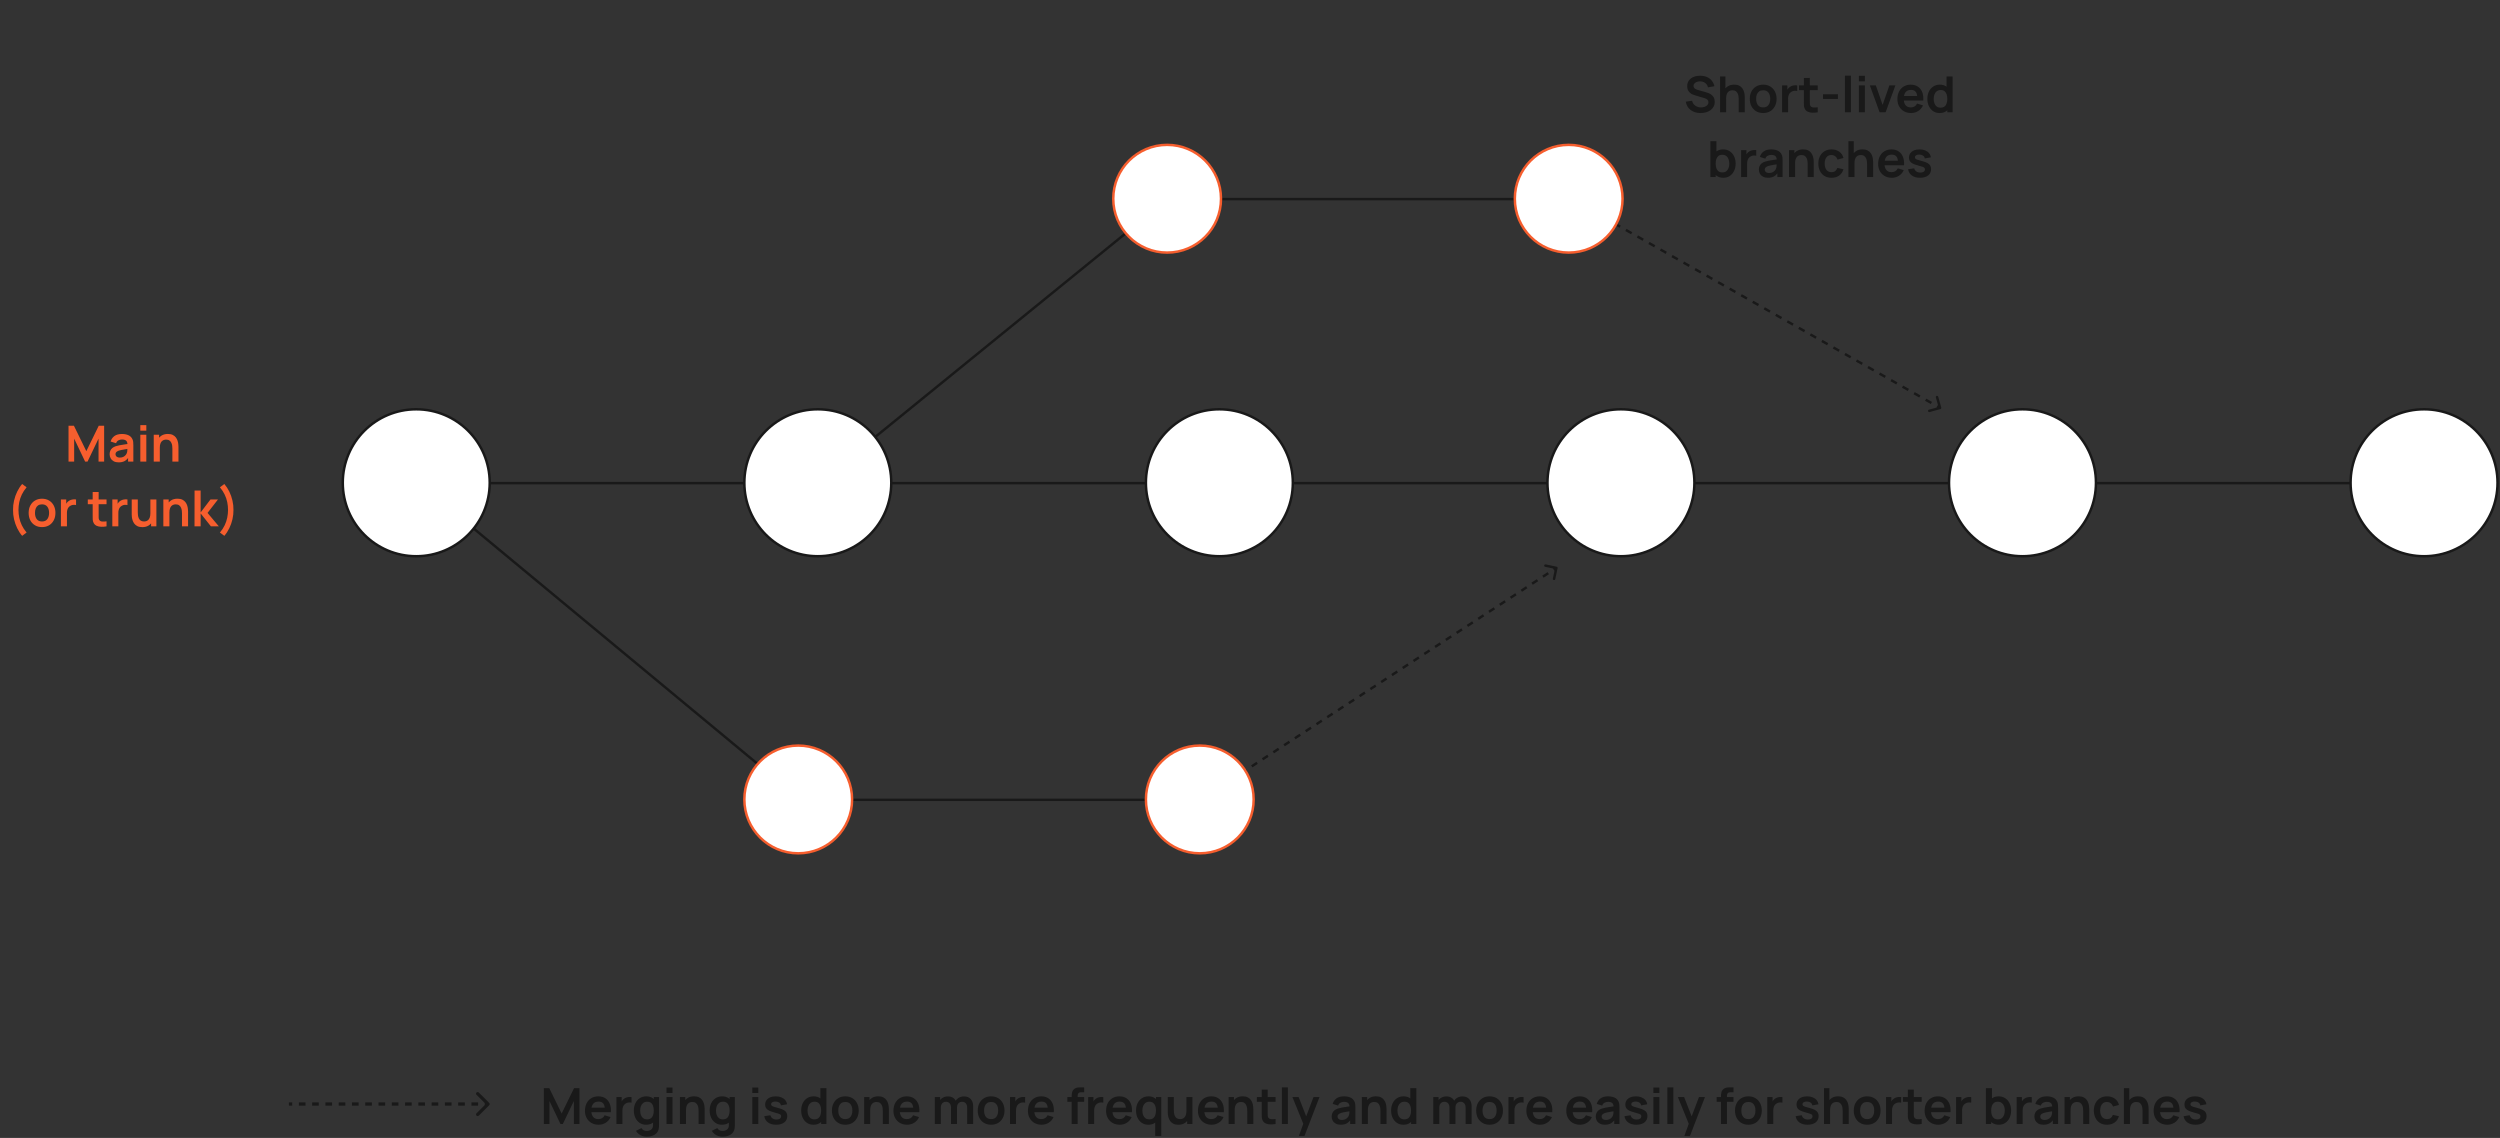 <svg width="1004" height="457" viewBox="0 0 1004 457" fill="none" xmlns="http://www.w3.org/2000/svg">
<rect x="0" y="0" width="1004" height="457" fill="#333333" stroke="none"/>
<line x1="179.621" y1="194.033" x2="974.154" y2="194.033" stroke="#191919"/>
<path d="M779.258 164.288C779.524 164.214 779.68 163.938 779.606 163.672L778.406 159.335C778.332 159.069 778.056 158.913 777.79 158.987C777.524 159.061 777.368 159.336 777.442 159.602L778.509 163.457L774.654 164.524C774.388 164.598 774.232 164.874 774.306 165.14C774.379 165.406 774.655 165.562 774.921 165.488L779.258 164.288ZM630.722 80.33L631.88 80.985L632.373 80.115L631.215 79.46L630.722 80.33ZM634.195 82.296L636.51 83.607L637.002 82.737L634.688 81.426L634.195 82.296ZM638.825 84.918L641.14 86.23L641.632 85.359L639.317 84.048L638.825 84.918ZM643.454 87.541L645.769 88.852L646.262 87.982L643.947 86.671L643.454 87.541ZM648.084 90.163L650.399 91.474L650.892 90.604L648.577 89.293L648.084 90.163ZM652.714 92.785L655.029 94.096L655.522 93.226L653.207 91.915L652.714 92.785ZM657.344 95.407L659.659 96.719L660.152 95.848L657.837 94.537L657.344 95.407ZM661.974 98.03L664.289 99.341L664.782 98.471L662.467 97.159L661.974 98.03ZM666.604 100.652L668.919 101.963L669.412 101.093L667.097 99.782L666.604 100.652ZM671.234 103.274L673.549 104.585L674.041 103.715L671.726 102.404L671.234 103.274ZM675.863 105.896L678.178 107.207L678.671 106.337L676.356 105.026L675.863 105.896ZM680.493 108.518L682.808 109.83L683.301 108.959L680.986 107.648L680.493 108.518ZM685.123 111.141L687.438 112.452L687.931 111.582L685.616 110.271L685.123 111.141ZM689.753 113.763L692.068 115.074L692.561 114.204L690.246 112.893L689.753 113.763ZM694.383 116.385L696.698 117.696L697.191 116.826L694.876 115.515L694.383 116.385ZM699.013 119.007L701.328 120.318L701.821 119.448L699.506 118.137L699.013 119.007ZM703.643 121.63L705.958 122.941L706.45 122.071L704.135 120.759L703.643 121.63ZM708.273 124.252L710.587 125.563L711.08 124.693L708.765 123.382L708.273 124.252ZM712.902 126.874L715.217 128.185L715.71 127.315L713.395 126.004L712.902 126.874ZM717.532 129.496L719.847 130.807L720.34 129.937L718.025 128.626L717.532 129.496ZM722.162 132.119L724.477 133.43L724.97 132.559L722.655 131.248L722.162 132.119ZM726.792 134.741L729.107 136.052L729.6 135.182L727.285 133.871L726.792 134.741ZM731.422 137.363L733.737 138.674L734.23 137.804L731.915 136.493L731.422 137.363ZM736.052 139.985L738.367 141.296L738.859 140.426L736.545 139.115L736.052 139.985ZM740.682 142.607L742.997 143.919L743.489 143.048L741.174 141.737L740.682 142.607ZM745.311 145.23L747.626 146.541L748.119 145.671L745.804 144.359L745.311 145.23ZM749.941 147.852L752.256 149.163L752.749 148.293L750.434 146.982L749.941 147.852ZM754.571 150.474L756.886 151.785L757.379 150.915L755.064 149.604L754.571 150.474ZM759.201 153.096L761.516 154.407L762.009 153.537L759.694 152.226L759.201 153.096ZM763.831 155.719L766.146 157.03L766.639 156.159L764.324 154.848L763.831 155.719ZM768.461 158.341L770.776 159.652L771.268 158.782L768.954 157.471L768.461 158.341ZM773.091 160.963L775.406 162.274L775.898 161.404L773.583 160.093L773.091 160.963ZM777.72 163.585L778.878 164.241L779.371 163.371L778.213 162.715L777.72 163.585Z" fill="#191919"/>
<path d="M625.529 228.176C625.586 227.905 625.413 227.64 625.143 227.583L620.74 226.654C620.47 226.596 620.205 226.769 620.148 227.039C620.091 227.31 620.264 227.575 620.534 227.632L624.448 228.458L623.621 232.372C623.564 232.642 623.737 232.907 624.007 232.964C624.277 233.021 624.543 232.849 624.6 232.578L625.529 228.176ZM482.402 321.58L483.484 320.875L482.939 320.037L481.856 320.742L482.402 321.58ZM485.65 319.464L487.815 318.054L487.269 317.216L485.104 318.627L485.65 319.464ZM489.98 316.644L492.146 315.233L491.6 314.395L489.435 315.806L489.98 316.644ZM494.311 313.823L496.476 312.412L495.931 311.574L493.765 312.985L494.311 313.823ZM498.642 311.002L500.807 309.591L500.261 308.753L498.096 310.164L498.642 311.002ZM502.972 308.181L505.138 306.77L504.592 305.933L502.427 307.343L502.972 308.181ZM507.303 305.36L509.468 303.95L508.923 303.112L506.757 304.522L507.303 305.36ZM511.634 302.539L513.799 301.129L513.253 300.291L511.088 301.701L511.634 302.539ZM515.964 299.718L518.13 298.308L517.584 297.47L515.418 298.88L515.964 299.718ZM520.295 296.897L522.46 295.487L521.914 294.649L519.749 296.06L520.295 296.897ZM524.626 294.077L526.791 292.666L526.245 291.828L524.08 293.239L524.626 294.077ZM528.956 291.256L531.121 289.845L530.576 289.007L528.41 290.418L528.956 291.256ZM533.287 288.435L535.452 287.024L534.906 286.186L532.741 287.597L533.287 288.435ZM537.617 285.614L539.783 284.203L539.237 283.366L537.072 284.776L537.617 285.614ZM541.948 282.793L544.113 281.383L543.568 280.545L541.402 281.955L541.948 282.793ZM546.279 279.972L548.444 278.562L547.898 277.724L545.733 279.134L546.279 279.972ZM550.609 277.151L552.775 275.741L552.229 274.903L550.064 276.313L550.609 277.151ZM554.94 274.33L557.105 272.92L556.56 272.082L554.394 273.493L554.94 274.33ZM559.271 271.51L561.436 270.099L560.89 269.261L558.725 270.672L559.271 271.51ZM563.601 268.689L565.767 267.278L565.221 266.44L563.056 267.851L563.601 268.689ZM567.932 265.868L570.097 264.457L569.551 263.619L567.386 265.03L567.932 265.868ZM572.263 263.047L574.428 261.636L573.882 260.799L571.717 262.209L572.263 263.047ZM576.593 260.226L578.759 258.816L578.213 257.978L576.047 259.388L576.593 260.226ZM580.924 257.405L583.089 255.995L582.543 255.157L580.378 256.567L580.924 257.405ZM585.255 254.584L587.42 253.174L586.874 252.336L584.709 253.746L585.255 254.584ZM589.585 251.763L591.751 250.353L591.205 249.515L589.039 250.925L589.585 251.763ZM593.916 248.943L596.081 247.532L595.535 246.694L593.37 248.105L593.916 248.943ZM598.246 246.122L600.412 244.711L599.866 243.873L597.701 245.284L598.246 246.122ZM602.577 243.301L604.742 241.89L604.197 241.052L602.031 242.463L602.577 243.301ZM606.908 240.48L609.073 239.069L608.527 238.232L606.362 239.642L606.908 240.48ZM611.238 237.659L613.404 236.249L612.858 235.411L610.693 236.821L611.238 237.659ZM615.569 234.838L617.734 233.428L617.189 232.59L615.023 234L615.569 234.838ZM619.9 232.017L622.065 230.607L621.519 229.769L619.354 231.179L619.9 232.017ZM624.23 229.196L625.313 228.491L624.767 227.653L623.684 228.359L624.23 229.196Z" fill="#191919"/>
<path d="M328.676 194.024L468.965 79.958L631.302 79.958" stroke="#191919"/>
<path d="M168.241 194.029L321.641 321.206L482.487 321.206" stroke="#191919"/>
<circle cx="328.434" cy="193.877" r="29.5" fill="white" stroke="#191919"/>
<circle cx="167.164" cy="193.877" r="29.5" fill="white" stroke="#191919"/>
<circle cx="489.699" cy="193.877" r="29.5" fill="white" stroke="#191919"/>
<circle cx="650.965" cy="193.877" r="29.5" fill="white" stroke="#191919"/>
<circle cx="812.23" cy="193.877" r="29.5" fill="white" stroke="#191919"/>
<circle cx="973.5" cy="193.877" r="29.5" fill="white" stroke="#191919"/>
<circle cx="481.833" cy="321.055" r="21.633" fill="white" stroke="#F65E2E"/>
<circle cx="629.989" cy="79.81" r="21.633" fill="white" stroke="#F65E2E"/>
<circle cx="320.567" cy="321.055" r="21.633" fill="white" stroke="#F65E2E"/>
<circle cx="468.719" cy="79.81" r="21.633" fill="white" stroke="#F65E2E"/>
<path d="M27.521 185.386V170.986H29.691L34.671 181.186L39.651 170.986H41.821V185.386H39.571V176.156L35.151 185.386H34.191L29.781 176.156V185.386H27.521ZM47.651 185.686C46.87 185.686 46.211 185.539 45.67 185.246C45.13 184.946 44.721 184.549 44.441 184.056C44.167 183.562 44.031 183.019 44.031 182.426C44.031 181.906 44.117 181.439 44.291 181.026C44.464 180.606 44.73 180.246 45.09 179.946C45.45 179.639 45.917 179.389 46.49 179.196C46.924 179.056 47.431 178.929 48.011 178.816C48.597 178.702 49.23 178.599 49.91 178.506C50.597 178.406 51.314 178.299 52.06 178.186L51.2 178.676C51.207 177.929 51.041 177.379 50.7 177.026C50.361 176.672 49.787 176.496 48.98 176.496C48.494 176.496 48.024 176.609 47.571 176.836C47.117 177.062 46.8 177.452 46.62 178.006L44.42 177.316C44.687 176.402 45.194 175.669 45.941 175.116C46.694 174.562 47.707 174.286 48.98 174.286C49.941 174.286 50.784 174.442 51.511 174.756C52.244 175.069 52.787 175.582 53.141 176.296C53.334 176.676 53.45 177.066 53.49 177.466C53.531 177.859 53.55 178.289 53.55 178.756V185.386H51.441V183.046L51.791 183.426C51.304 184.206 50.734 184.779 50.081 185.146C49.434 185.506 48.624 185.686 47.651 185.686ZM48.13 183.766C48.677 183.766 49.144 183.669 49.531 183.476C49.917 183.282 50.224 183.046 50.45 182.766C50.684 182.486 50.84 182.222 50.92 181.976C51.047 181.669 51.117 181.319 51.13 180.926C51.151 180.526 51.16 180.202 51.16 179.956L51.901 180.176C51.174 180.289 50.55 180.389 50.031 180.476C49.511 180.562 49.064 180.646 48.691 180.726C48.317 180.799 47.987 180.882 47.7 180.976C47.42 181.076 47.184 181.192 46.99 181.326C46.797 181.459 46.647 181.612 46.541 181.786C46.441 181.959 46.391 182.162 46.391 182.396C46.391 182.662 46.457 182.899 46.59 183.106C46.724 183.306 46.917 183.466 47.17 183.586C47.431 183.706 47.751 183.766 48.13 183.766ZM56.354 172.946V170.736H58.764V172.946H56.354ZM56.354 185.386V174.586H58.764V185.386H56.354ZM69.229 185.386V180.186C69.229 179.846 69.206 179.469 69.159 179.056C69.113 178.642 69.003 178.246 68.829 177.866C68.663 177.479 68.409 177.162 68.069 176.916C67.736 176.669 67.283 176.546 66.709 176.546C66.403 176.546 66.099 176.596 65.799 176.696C65.499 176.796 65.226 176.969 64.979 177.216C64.739 177.456 64.546 177.789 64.399 178.216C64.253 178.636 64.179 179.176 64.179 179.836L62.749 179.226C62.749 178.306 62.926 177.472 63.279 176.726C63.639 175.979 64.166 175.386 64.859 174.946C65.553 174.499 66.406 174.276 67.419 174.276C68.219 174.276 68.879 174.409 69.399 174.676C69.919 174.942 70.333 175.282 70.639 175.696C70.946 176.109 71.173 176.549 71.319 177.016C71.466 177.482 71.559 177.926 71.599 178.346C71.646 178.759 71.669 179.096 71.669 179.356V185.386H69.229ZM61.739 185.386V174.586H63.889V177.936H64.179V185.386H61.739ZM8.899 215.196C8.119 214.289 7.453 213.262 6.899 212.116C6.346 210.976 5.926 209.779 5.639 208.526C5.353 207.272 5.219 206.026 5.239 204.786C5.219 203.546 5.353 202.299 5.639 201.046C5.926 199.786 6.346 198.586 6.899 197.446C7.453 196.306 8.119 195.282 8.899 194.376L10.68 195.696C9.879 196.662 9.239 197.639 8.759 198.626C8.286 199.612 7.946 200.619 7.739 201.646C7.533 202.666 7.426 203.712 7.419 204.786C7.426 205.859 7.533 206.909 7.739 207.936C7.953 208.956 8.296 209.962 8.769 210.956C9.243 211.942 9.879 212.912 10.68 213.866L8.899 215.196ZM16.871 211.686C15.791 211.686 14.848 211.442 14.041 210.956C13.235 210.469 12.608 209.799 12.161 208.946C11.721 208.086 11.501 207.099 11.501 205.986C11.501 204.852 11.728 203.859 12.181 203.006C12.634 202.152 13.264 201.486 14.071 201.006C14.878 200.526 15.811 200.286 16.871 200.286C17.958 200.286 18.904 200.529 19.711 201.016C20.518 201.502 21.145 202.176 21.591 203.036C22.038 203.889 22.261 204.872 22.261 205.986C22.261 207.106 22.035 208.096 21.581 208.956C21.134 209.809 20.508 210.479 19.701 210.966C18.895 211.446 17.951 211.686 16.871 211.686ZM16.871 209.426C17.831 209.426 18.544 209.106 19.011 208.466C19.478 207.826 19.711 206.999 19.711 205.986C19.711 204.939 19.474 204.106 19.001 203.486C18.528 202.859 17.818 202.546 16.871 202.546C16.224 202.546 15.691 202.692 15.271 202.986C14.858 203.272 14.551 203.676 14.351 204.196C14.151 204.709 14.051 205.306 14.051 205.986C14.051 207.032 14.288 207.869 14.761 208.496C15.241 209.116 15.944 209.426 16.871 209.426ZM24.465 211.386V200.586H26.595V203.216L26.334 202.876C26.468 202.516 26.645 202.189 26.864 201.896C27.091 201.596 27.361 201.349 27.674 201.156C27.941 200.976 28.235 200.836 28.555 200.736C28.881 200.629 29.215 200.566 29.555 200.546C29.895 200.519 30.224 200.532 30.544 200.586V202.836C30.224 202.742 29.855 202.712 29.434 202.746C29.021 202.779 28.648 202.896 28.314 203.096C27.981 203.276 27.708 203.506 27.494 203.786C27.288 204.066 27.134 204.386 27.035 204.746C26.934 205.099 26.884 205.482 26.884 205.896V211.386H24.465ZM42.787 211.386C42.073 211.519 41.373 211.576 40.687 211.556C40.007 211.542 39.397 211.419 38.857 211.186C38.317 210.946 37.907 210.569 37.627 210.056C37.38 209.589 37.25 209.112 37.237 208.626C37.223 208.139 37.217 207.589 37.217 206.976V197.586H39.617V206.836C39.617 207.269 39.62 207.649 39.627 207.976C39.64 208.302 39.71 208.569 39.837 208.776C40.077 209.176 40.46 209.399 40.987 209.446C41.513 209.492 42.113 209.466 42.787 209.366V211.386ZM35.257 202.476V200.586H42.787V202.476H35.257ZM45.109 211.386V200.586H47.239V203.216L46.979 202.876C47.112 202.516 47.289 202.189 47.509 201.896C47.736 201.596 48.006 201.349 48.319 201.156C48.586 200.976 48.879 200.836 49.199 200.736C49.526 200.629 49.859 200.566 50.199 200.546C50.539 200.519 50.869 200.532 51.189 200.586V202.836C50.869 202.742 50.499 202.712 50.079 202.746C49.666 202.779 49.292 202.896 48.959 203.096C48.626 203.276 48.352 203.506 48.139 203.786C47.932 204.066 47.779 204.386 47.679 204.746C47.579 205.099 47.529 205.482 47.529 205.896V211.386H45.109ZM57.147 211.696C56.347 211.696 55.687 211.562 55.167 211.296C54.647 211.029 54.234 210.689 53.927 210.276C53.621 209.862 53.394 209.422 53.247 208.956C53.101 208.489 53.004 208.049 52.957 207.636C52.917 207.216 52.897 206.876 52.897 206.616V200.586H55.337V205.786C55.337 206.119 55.361 206.496 55.407 206.916C55.454 207.329 55.561 207.729 55.727 208.116C55.901 208.496 56.154 208.809 56.487 209.056C56.827 209.302 57.284 209.426 57.857 209.426C58.164 209.426 58.467 209.376 58.767 209.276C59.067 209.176 59.337 209.006 59.577 208.766C59.824 208.519 60.021 208.182 60.167 207.756C60.314 207.329 60.387 206.789 60.387 206.136L61.817 206.746C61.817 207.666 61.637 208.499 61.277 209.246C60.924 209.992 60.401 210.589 59.707 211.036C59.014 211.476 58.161 211.696 57.147 211.696ZM60.677 211.386V208.036H60.387V200.586H62.807V211.386H60.677ZM73.087 211.386V206.186C73.087 205.846 73.064 205.469 73.017 205.056C72.97 204.642 72.86 204.246 72.687 203.866C72.52 203.479 72.267 203.162 71.927 202.916C71.594 202.669 71.14 202.546 70.567 202.546C70.26 202.546 69.957 202.596 69.657 202.696C69.357 202.796 69.084 202.969 68.837 203.216C68.597 203.456 68.403 203.789 68.257 204.216C68.11 204.636 68.037 205.176 68.037 205.836L66.607 205.226C66.607 204.306 66.784 203.472 67.137 202.726C67.497 201.979 68.023 201.386 68.717 200.946C69.41 200.499 70.263 200.276 71.277 200.276C72.077 200.276 72.737 200.409 73.257 200.676C73.777 200.942 74.19 201.282 74.497 201.696C74.803 202.109 75.03 202.549 75.177 203.016C75.323 203.482 75.417 203.926 75.457 204.346C75.504 204.759 75.527 205.096 75.527 205.356V211.386H73.087ZM65.597 211.386V200.586H67.747V203.936H68.037V211.386H65.597ZM78.116 211.386L78.136 196.986H80.576V205.786L84.526 200.586H87.536L83.346 205.986L87.896 211.386H84.706L80.576 206.186V211.386H78.116ZM90.098 215.196L88.318 213.866C89.118 212.912 89.755 211.942 90.228 210.956C90.701 209.962 91.041 208.956 91.248 207.936C91.461 206.909 91.571 205.859 91.578 204.786C91.571 203.712 91.465 202.666 91.258 201.646C91.051 200.619 90.708 199.612 90.228 198.626C89.755 197.639 89.118 196.662 88.318 195.696L90.098 194.376C90.878 195.282 91.545 196.306 92.098 197.446C92.651 198.586 93.071 199.786 93.358 201.046C93.645 202.299 93.778 203.546 93.758 204.786C93.778 206.026 93.645 207.272 93.358 208.526C93.071 209.779 92.651 210.976 92.098 212.116C91.545 213.262 90.878 214.289 90.098 215.196Z" fill="#F65E2E"/>
<path d="M682.982 45.397C681.929 45.397 680.979 45.213 680.132 44.847C679.292 44.48 678.599 43.957 678.052 43.277C677.512 42.59 677.169 41.777 677.022 40.837L679.522 40.457C679.735 41.31 680.172 41.97 680.832 42.437C681.499 42.903 682.265 43.137 683.132 43.137C683.645 43.137 684.129 43.057 684.582 42.897C685.035 42.737 685.402 42.503 685.682 42.197C685.969 41.89 686.112 41.513 686.112 41.067C686.112 40.867 686.079 40.683 686.012 40.517C685.945 40.343 685.845 40.19 685.712 40.057C685.585 39.923 685.419 39.803 685.212 39.697C685.012 39.583 684.779 39.487 684.512 39.407L680.792 38.307C680.472 38.213 680.125 38.09 679.752 37.937C679.385 37.777 679.035 37.56 678.702 37.287C678.375 37.007 678.105 36.653 677.892 36.227C677.685 35.793 677.582 35.26 677.582 34.627C677.582 33.7 677.815 32.923 678.282 32.297C678.755 31.663 679.389 31.19 680.182 30.877C680.982 30.563 681.869 30.41 682.842 30.417C683.829 30.423 684.709 30.593 685.482 30.927C686.255 31.253 686.902 31.73 687.422 32.357C687.942 32.983 688.309 33.74 688.522 34.627L685.932 35.077C685.825 34.57 685.619 34.14 685.312 33.787C685.012 33.427 684.642 33.153 684.202 32.967C683.769 32.78 683.305 32.68 682.812 32.667C682.332 32.66 681.885 32.733 681.472 32.887C681.065 33.033 680.735 33.247 680.482 33.527C680.235 33.807 680.112 34.133 680.112 34.507C680.112 34.86 680.219 35.15 680.432 35.377C680.645 35.597 680.909 35.773 681.222 35.907C681.542 36.033 681.865 36.14 682.192 36.227L684.772 36.947C685.125 37.04 685.522 37.167 685.962 37.327C686.402 37.487 686.825 37.71 687.232 37.997C687.639 38.283 687.972 38.66 688.232 39.127C688.499 39.593 688.632 40.187 688.632 40.907C688.632 41.653 688.475 42.31 688.162 42.877C687.855 43.437 687.439 43.903 686.912 44.277C686.385 44.65 685.782 44.93 685.102 45.117C684.429 45.303 683.722 45.397 682.982 45.397ZM698.266 45.097V39.897C698.266 39.557 698.243 39.18 698.196 38.767C698.15 38.353 698.04 37.957 697.866 37.577C697.7 37.19 697.446 36.873 697.106 36.627C696.773 36.38 696.32 36.257 695.746 36.257C695.44 36.257 695.136 36.307 694.836 36.407C694.536 36.507 694.263 36.68 694.016 36.927C693.776 37.167 693.583 37.5 693.436 37.927C693.29 38.347 693.216 38.887 693.216 39.547L691.786 38.937C691.786 38.017 691.963 37.183 692.316 36.437C692.676 35.69 693.203 35.097 693.896 34.657C694.59 34.21 695.443 33.987 696.456 33.987C697.256 33.987 697.916 34.12 698.436 34.387C698.956 34.653 699.37 34.993 699.676 35.407C699.983 35.82 700.21 36.26 700.356 36.727C700.503 37.193 700.596 37.637 700.636 38.057C700.683 38.47 700.706 38.807 700.706 39.067V45.097H698.266ZM690.776 45.097V30.697H692.926V38.277H693.216V45.097H690.776ZM708.086 45.397C707.006 45.397 706.063 45.153 705.256 44.667C704.449 44.18 703.823 43.51 703.376 42.657C702.936 41.797 702.716 40.81 702.716 39.697C702.716 38.563 702.943 37.57 703.396 36.717C703.849 35.863 704.479 35.197 705.286 34.717C706.093 34.237 707.026 33.997 708.086 33.997C709.173 33.997 710.119 34.24 710.926 34.727C711.733 35.213 712.359 35.887 712.806 36.747C713.253 37.6 713.476 38.583 713.476 39.697C713.476 40.817 713.249 41.807 712.796 42.667C712.349 43.52 711.723 44.19 710.916 44.677C710.109 45.157 709.166 45.397 708.086 45.397ZM708.086 43.137C709.046 43.137 709.759 42.817 710.226 42.177C710.693 41.537 710.926 40.71 710.926 39.697C710.926 38.65 710.689 37.817 710.216 37.197C709.743 36.57 709.033 36.257 708.086 36.257C707.439 36.257 706.906 36.403 706.486 36.697C706.073 36.983 705.766 37.387 705.566 37.907C705.366 38.42 705.266 39.017 705.266 39.697C705.266 40.743 705.503 41.58 705.976 42.207C706.456 42.827 707.159 43.137 708.086 43.137ZM715.679 45.097V34.297H717.809V36.927L717.549 36.587C717.683 36.227 717.859 35.9 718.079 35.607C718.306 35.307 718.576 35.06 718.889 34.867C719.156 34.687 719.449 34.547 719.769 34.447C720.096 34.34 720.429 34.277 720.769 34.257C721.109 34.23 721.439 34.243 721.759 34.297V36.547C721.439 36.453 721.069 36.423 720.649 36.457C720.236 36.49 719.863 36.607 719.529 36.807C719.196 36.987 718.923 37.217 718.709 37.497C718.503 37.777 718.349 38.097 718.249 38.457C718.149 38.81 718.099 39.193 718.099 39.607V45.097H715.679ZM729.998 45.097C729.284 45.23 728.584 45.287 727.898 45.267C727.218 45.253 726.608 45.13 726.068 44.897C725.528 44.657 725.118 44.28 724.838 43.767C724.591 43.3 724.461 42.823 724.448 42.337C724.434 41.85 724.428 41.3 724.428 40.687V31.297H726.828V40.547C726.828 40.98 726.831 41.36 726.838 41.687C726.851 42.013 726.921 42.28 727.048 42.487C727.288 42.887 727.671 43.11 728.198 43.157C728.724 43.203 729.324 43.177 729.998 43.077V45.097ZM722.468 36.187V34.297H729.998V36.187H722.468ZM732.12 39.737V37.847H738.12V39.737H732.12ZM740.918 45.097V30.397H743.328V45.097H740.918ZM746.524 32.657V30.447H748.934V32.657H746.524ZM746.524 45.097V34.297H748.934V45.097H746.524ZM754.849 45.097L750.929 34.297H753.339L756.059 42.127L758.769 34.297H761.189L757.269 45.097H754.849ZM767.503 45.397C766.41 45.397 765.45 45.16 764.623 44.687C763.797 44.213 763.15 43.557 762.683 42.717C762.223 41.877 761.993 40.91 761.993 39.817C761.993 38.637 762.22 37.613 762.673 36.747C763.127 35.873 763.757 35.197 764.563 34.717C765.37 34.237 766.303 33.997 767.363 33.997C768.483 33.997 769.433 34.26 770.213 34.787C771 35.307 771.583 36.043 771.963 36.997C772.343 37.95 772.487 39.073 772.393 40.367H770.003V39.487C769.997 38.313 769.79 37.457 769.383 36.917C768.977 36.377 768.337 36.107 767.463 36.107C766.477 36.107 765.743 36.413 765.263 37.027C764.783 37.633 764.543 38.523 764.543 39.697C764.543 40.79 764.783 41.637 765.263 42.237C765.743 42.837 766.443 43.137 767.363 43.137C767.957 43.137 768.467 43.007 768.893 42.747C769.327 42.48 769.66 42.097 769.893 41.597L772.273 42.317C771.86 43.29 771.22 44.047 770.353 44.587C769.493 45.127 768.543 45.397 767.503 45.397ZM763.783 40.367V38.547H771.213V40.367H763.783ZM778.955 45.397C777.961 45.397 777.095 45.147 776.355 44.647C775.615 44.147 775.041 43.467 774.635 42.607C774.228 41.747 774.025 40.777 774.025 39.697C774.025 38.603 774.228 37.63 774.635 36.777C775.048 35.917 775.631 35.24 776.385 34.747C777.138 34.247 778.025 33.997 779.045 33.997C780.071 33.997 780.931 34.247 781.625 34.747C782.325 35.24 782.855 35.917 783.215 36.777C783.575 37.637 783.755 38.61 783.755 39.697C783.755 40.77 783.575 41.74 783.215 42.607C782.855 43.467 782.318 44.147 781.605 44.647C780.891 45.147 780.008 45.397 778.955 45.397ZM779.325 43.237C779.971 43.237 780.491 43.09 780.885 42.797C781.285 42.497 781.575 42.08 781.755 41.547C781.941 41.013 782.035 40.397 782.035 39.697C782.035 38.99 781.941 38.373 781.755 37.847C781.575 37.313 781.291 36.9 780.905 36.607C780.518 36.307 780.018 36.157 779.405 36.157C778.758 36.157 778.225 36.317 777.805 36.637C777.385 36.95 777.075 37.377 776.875 37.917C776.675 38.45 776.575 39.043 776.575 39.697C776.575 40.357 776.671 40.957 776.865 41.497C777.065 42.03 777.368 42.453 777.775 42.767C778.181 43.08 778.698 43.237 779.325 43.237ZM782.035 45.097V37.517H781.735V30.697H784.165V45.097H782.035ZM692.1 71.397C691.046 71.397 690.163 71.147 689.45 70.647C688.736 70.147 688.2 69.467 687.84 68.607C687.48 67.74 687.3 66.77 687.3 65.697C687.3 64.61 687.48 63.637 687.84 62.777C688.2 61.917 688.726 61.24 689.42 60.747C690.12 60.247 690.983 59.997 692.01 59.997C693.03 59.997 693.913 60.247 694.66 60.747C695.413 61.24 695.996 61.917 696.41 62.777C696.823 63.63 697.03 64.603 697.03 65.697C697.03 66.777 696.826 67.747 696.42 68.607C696.013 69.467 695.44 70.147 694.7 70.647C693.96 71.147 693.093 71.397 692.1 71.397ZM686.89 71.097V56.697H689.32V63.517H689.02V71.097H686.89ZM691.73 69.237C692.356 69.237 692.873 69.08 693.28 68.767C693.686 68.453 693.986 68.03 694.18 67.497C694.38 66.957 694.48 66.357 694.48 65.697C694.48 65.043 694.38 64.45 694.18 63.917C693.98 63.377 693.67 62.95 693.25 62.637C692.83 62.317 692.296 62.157 691.65 62.157C691.036 62.157 690.536 62.307 690.15 62.607C689.763 62.9 689.476 63.313 689.29 63.847C689.11 64.373 689.02 64.99 689.02 65.697C689.02 66.397 689.11 67.013 689.29 67.547C689.476 68.08 689.766 68.497 690.16 68.797C690.56 69.09 691.083 69.237 691.73 69.237ZM699.234 71.097V60.297H701.364V62.927L701.104 62.587C701.237 62.227 701.414 61.9 701.634 61.607C701.861 61.307 702.131 61.06 702.444 60.867C702.711 60.687 703.004 60.547 703.324 60.447C703.651 60.34 703.984 60.277 704.324 60.257C704.664 60.23 704.994 60.243 705.314 60.297V62.547C704.994 62.453 704.624 62.423 704.204 62.457C703.791 62.49 703.417 62.607 703.084 62.807C702.751 62.987 702.477 63.217 702.264 63.497C702.057 63.777 701.904 64.097 701.804 64.457C701.704 64.81 701.654 65.193 701.654 65.607V71.097H699.234ZM709.988 71.397C709.208 71.397 708.548 71.25 708.008 70.957C707.468 70.657 707.058 70.26 706.778 69.767C706.505 69.273 706.368 68.73 706.368 68.137C706.368 67.617 706.455 67.15 706.628 66.737C706.802 66.317 707.068 65.957 707.428 65.657C707.788 65.35 708.255 65.1 708.828 64.907C709.262 64.767 709.768 64.64 710.348 64.527C710.935 64.413 711.568 64.31 712.248 64.217C712.935 64.117 713.652 64.01 714.398 63.897L713.538 64.387C713.545 63.64 713.378 63.09 713.038 62.737C712.698 62.383 712.125 62.207 711.318 62.207C710.832 62.207 710.362 62.32 709.908 62.547C709.455 62.773 709.138 63.163 708.958 63.717L706.758 63.027C707.025 62.113 707.532 61.38 708.278 60.827C709.032 60.273 710.045 59.997 711.318 59.997C712.278 59.997 713.122 60.153 713.848 60.467C714.582 60.78 715.125 61.293 715.478 62.007C715.672 62.387 715.788 62.777 715.828 63.177C715.868 63.57 715.888 64 715.888 64.467V71.097H713.778V68.757L714.128 69.137C713.642 69.917 713.072 70.49 712.418 70.857C711.772 71.217 710.962 71.397 709.988 71.397ZM710.468 69.477C711.015 69.477 711.482 69.38 711.868 69.187C712.255 68.993 712.562 68.757 712.788 68.477C713.022 68.197 713.178 67.933 713.258 67.687C713.385 67.38 713.455 67.03 713.468 66.637C713.488 66.237 713.498 65.913 713.498 65.667L714.238 65.887C713.512 66 712.888 66.1 712.368 66.187C711.848 66.273 711.402 66.357 711.028 66.437C710.655 66.51 710.325 66.593 710.038 66.687C709.758 66.787 709.522 66.903 709.328 67.037C709.135 67.17 708.985 67.323 708.878 67.497C708.778 67.67 708.728 67.873 708.728 68.107C708.728 68.373 708.795 68.61 708.928 68.817C709.062 69.017 709.255 69.177 709.508 69.297C709.768 69.417 710.088 69.477 710.468 69.477ZM725.962 71.097V65.897C725.962 65.557 725.938 65.18 725.892 64.767C725.845 64.353 725.735 63.957 725.562 63.577C725.395 63.19 725.142 62.873 724.802 62.627C724.468 62.38 724.015 62.257 723.442 62.257C723.135 62.257 722.832 62.307 722.532 62.407C722.232 62.507 721.958 62.68 721.712 62.927C721.472 63.167 721.278 63.5 721.132 63.927C720.985 64.347 720.912 64.887 720.912 65.547L719.482 64.937C719.482 64.017 719.658 63.183 720.012 62.437C720.372 61.69 720.898 61.097 721.592 60.657C722.285 60.21 723.138 59.987 724.152 59.987C724.952 59.987 725.612 60.12 726.132 60.387C726.652 60.653 727.065 60.993 727.372 61.407C727.678 61.82 727.905 62.26 728.052 62.727C728.198 63.193 728.292 63.637 728.332 64.057C728.378 64.47 728.402 64.807 728.402 65.067V71.097H725.962ZM718.472 71.097V60.297H720.622V63.647H720.912V71.097H718.472ZM735.526 71.397C734.412 71.397 733.462 71.15 732.676 70.657C731.889 70.157 731.286 69.477 730.866 68.617C730.452 67.757 730.242 66.783 730.236 65.697C730.242 64.59 730.459 63.61 730.886 62.757C731.319 61.897 731.932 61.223 732.726 60.737C733.519 60.243 734.462 59.997 735.556 59.997C736.782 59.997 737.819 60.307 738.666 60.927C739.519 61.54 740.076 62.38 740.336 63.447L737.936 64.097C737.749 63.517 737.439 63.067 737.006 62.747C736.572 62.42 736.079 62.257 735.526 62.257C734.899 62.257 734.382 62.407 733.976 62.707C733.569 63 733.269 63.407 733.076 63.927C732.882 64.447 732.786 65.037 732.786 65.697C732.786 66.723 733.016 67.553 733.476 68.187C733.936 68.82 734.619 69.137 735.526 69.137C736.166 69.137 736.669 68.99 737.036 68.697C737.409 68.403 737.689 67.98 737.876 67.427L740.336 67.977C740.002 69.077 739.419 69.923 738.586 70.517C737.752 71.103 736.732 71.397 735.526 71.397ZM749.809 71.097V65.897C749.809 65.557 749.786 65.18 749.739 64.767C749.693 64.353 749.583 63.957 749.409 63.577C749.243 63.19 748.989 62.873 748.649 62.627C748.316 62.38 747.863 62.257 747.289 62.257C746.983 62.257 746.679 62.307 746.379 62.407C746.079 62.507 745.806 62.68 745.559 62.927C745.319 63.167 745.126 63.5 744.979 63.927C744.833 64.347 744.759 64.887 744.759 65.547L743.329 64.937C743.329 64.017 743.506 63.183 743.859 62.437C744.219 61.69 744.746 61.097 745.439 60.657C746.133 60.21 746.986 59.987 747.999 59.987C748.799 59.987 749.459 60.12 749.979 60.387C750.499 60.653 750.913 60.993 751.219 61.407C751.526 61.82 751.753 62.26 751.899 62.727C752.046 63.193 752.139 63.637 752.179 64.057C752.226 64.47 752.249 64.807 752.249 65.067V71.097H749.809ZM742.319 71.097V56.697H744.469V64.277H744.759V71.097H742.319ZM759.769 71.397C758.676 71.397 757.716 71.16 756.889 70.687C756.062 70.213 755.416 69.557 754.949 68.717C754.489 67.877 754.259 66.91 754.259 65.817C754.259 64.637 754.486 63.613 754.939 62.747C755.392 61.873 756.022 61.197 756.829 60.717C757.636 60.237 758.569 59.997 759.629 59.997C760.749 59.997 761.699 60.26 762.479 60.787C763.266 61.307 763.849 62.043 764.229 62.997C764.609 63.95 764.752 65.073 764.659 66.367H762.269V65.487C762.262 64.313 762.056 63.457 761.649 62.917C761.242 62.377 760.602 62.107 759.729 62.107C758.742 62.107 758.009 62.413 757.529 63.027C757.049 63.633 756.809 64.523 756.809 65.697C756.809 66.79 757.049 67.637 757.529 68.237C758.009 68.837 758.709 69.137 759.629 69.137C760.222 69.137 760.732 69.007 761.159 68.747C761.592 68.48 761.926 68.097 762.159 67.597L764.539 68.317C764.126 69.29 763.486 70.047 762.619 70.587C761.759 71.127 760.809 71.397 759.769 71.397ZM756.049 66.367V64.547H763.479V66.367H756.049ZM771.06 71.397C769.727 71.397 768.644 71.097 767.81 70.497C766.977 69.897 766.47 69.053 766.29 67.967L768.75 67.587C768.877 68.12 769.157 68.54 769.59 68.847C770.024 69.153 770.57 69.307 771.23 69.307C771.81 69.307 772.257 69.193 772.57 68.967C772.89 68.733 773.05 68.417 773.05 68.017C773.05 67.77 772.99 67.573 772.87 67.427C772.757 67.273 772.504 67.127 772.11 66.987C771.717 66.847 771.114 66.67 770.3 66.457C769.394 66.217 768.674 65.96 768.14 65.687C767.607 65.407 767.224 65.077 766.99 64.697C766.757 64.317 766.64 63.857 766.64 63.317C766.64 62.643 766.817 62.057 767.17 61.557C767.524 61.057 768.017 60.673 768.65 60.407C769.284 60.133 770.03 59.997 770.89 59.997C771.73 59.997 772.474 60.127 773.12 60.387C773.774 60.647 774.3 61.017 774.7 61.497C775.1 61.977 775.347 62.54 775.44 63.187L772.98 63.627C772.92 63.167 772.71 62.803 772.35 62.537C771.997 62.27 771.524 62.12 770.93 62.087C770.364 62.053 769.907 62.14 769.56 62.347C769.214 62.547 769.04 62.83 769.04 63.197C769.04 63.403 769.11 63.58 769.25 63.727C769.39 63.873 769.67 64.02 770.09 64.167C770.517 64.313 771.15 64.493 771.99 64.707C772.85 64.927 773.537 65.18 774.05 65.467C774.57 65.747 774.944 66.083 775.17 66.477C775.404 66.87 775.52 67.347 775.52 67.907C775.52 68.993 775.124 69.847 774.33 70.467C773.544 71.087 772.454 71.397 771.06 71.397Z" fill="#191919"/>
<path d="M196.465 443.855C196.721 443.599 196.721 443.184 196.465 442.928L192.293 438.756C192.037 438.5 191.622 438.5 191.366 438.756C191.11 439.012 191.11 439.427 191.366 439.683L195.074 443.392L191.366 447.1C191.11 447.356 191.11 447.771 191.366 448.027C191.622 448.283 192.037 448.283 192.293 448.027L196.465 443.855ZM116.023 444.047L117.356 444.047L117.356 442.736L116.023 442.736L116.023 444.047ZM120.022 444.047L122.688 444.047L122.688 442.736L120.022 442.736L120.022 444.047ZM125.354 444.047L128.02 444.047L128.02 442.736L125.354 442.736L125.354 444.047ZM130.686 444.047L133.352 444.047L133.352 442.736L130.686 442.736L130.686 444.047ZM136.018 444.047L138.684 444.047L138.684 442.736L136.018 442.736L136.018 444.047ZM141.35 444.047L144.016 444.047L144.016 442.736L141.35 442.736L141.35 444.047ZM146.682 444.047L149.348 444.047L149.348 442.736L146.682 442.736L146.682 444.047ZM152.013 444.047L154.679 444.047L154.679 442.736L152.013 442.736L152.013 444.047ZM157.345 444.047L160.011 444.047L160.011 442.736L157.345 442.736L157.345 444.047ZM162.677 444.047L165.343 444.047L165.343 442.736L162.677 442.736L162.677 444.047ZM168.009 444.047L170.675 444.047L170.675 442.736L168.009 442.736L168.009 444.047ZM173.341 444.047L176.007 444.047L176.007 442.736L173.341 442.736L173.341 444.047ZM178.673 444.047L181.339 444.047L181.339 442.736L178.673 442.736L178.673 444.047ZM184.005 444.047L186.67 444.047L186.67 442.736L184.005 442.736L184.005 444.047ZM189.336 444.047L192.002 444.047L192.002 442.736L189.336 442.736L189.336 444.047ZM194.668 444.047L196.001 444.047L196.001 442.736L194.668 442.736L194.668 444.047Z" fill="#191919"/>
<path d="M218.41 451.392V436.992H220.58L225.56 447.192L230.54 436.992H232.71V451.392H230.46V442.162L226.04 451.392H225.08L220.67 442.162V451.392H218.41ZM240.429 451.692C239.336 451.692 238.376 451.455 237.549 450.982C236.722 450.508 236.076 449.852 235.609 449.012C235.149 448.172 234.919 447.205 234.919 446.112C234.919 444.932 235.146 443.908 235.599 443.042C236.052 442.168 236.682 441.492 237.489 441.012C238.296 440.532 239.229 440.292 240.289 440.292C241.409 440.292 242.359 440.555 243.139 441.082C243.926 441.602 244.509 442.338 244.889 443.292C245.269 444.245 245.412 445.368 245.319 446.662H242.929V445.782C242.922 444.608 242.716 443.752 242.309 443.212C241.902 442.672 241.262 442.402 240.389 442.402C239.402 442.402 238.669 442.708 238.189 443.322C237.709 443.928 237.469 444.818 237.469 445.992C237.469 447.085 237.709 447.932 238.189 448.532C238.669 449.132 239.369 449.432 240.289 449.432C240.882 449.432 241.392 449.302 241.819 449.042C242.252 448.775 242.586 448.392 242.819 447.892L245.199 448.612C244.786 449.585 244.146 450.342 243.279 450.882C242.419 451.422 241.469 451.692 240.429 451.692ZM236.709 446.662V444.842H244.139V446.662H236.709ZM247.55 451.392V440.592H249.68V443.222L249.42 442.882C249.554 442.522 249.73 442.195 249.95 441.902C250.177 441.602 250.447 441.355 250.76 441.162C251.027 440.982 251.32 440.842 251.64 440.742C251.967 440.635 252.3 440.572 252.64 440.552C252.98 440.525 253.31 440.538 253.63 440.592V442.842C253.31 442.748 252.94 442.718 252.52 442.752C252.107 442.785 251.734 442.902 251.4 443.102C251.067 443.282 250.794 443.512 250.58 443.792C250.374 444.072 250.22 444.392 250.12 444.752C250.02 445.105 249.97 445.488 249.97 445.902V451.392H247.55ZM259.688 456.492C259.088 456.492 258.511 456.398 257.958 456.212C257.411 456.025 256.918 455.755 256.478 455.402C256.038 455.055 255.678 454.635 255.398 454.142L257.618 453.042C257.825 453.435 258.115 453.725 258.488 453.912C258.868 454.105 259.271 454.202 259.698 454.202C260.198 454.202 260.645 454.112 261.038 453.932C261.431 453.758 261.735 453.498 261.948 453.152C262.168 452.812 262.271 452.385 262.258 451.872V448.802H262.558V440.592H264.668V451.912C264.668 452.185 264.655 452.445 264.628 452.692C264.608 452.945 264.571 453.192 264.518 453.432C264.358 454.132 264.051 454.705 263.598 455.152C263.145 455.605 262.581 455.942 261.908 456.162C261.241 456.382 260.501 456.492 259.688 456.492ZM259.478 451.692C258.485 451.692 257.618 451.442 256.878 450.942C256.138 450.442 255.565 449.762 255.158 448.902C254.751 448.042 254.548 447.072 254.548 445.992C254.548 444.898 254.751 443.925 255.158 443.072C255.571 442.212 256.155 441.535 256.908 441.042C257.661 440.542 258.548 440.292 259.568 440.292C260.595 440.292 261.455 440.542 262.148 441.042C262.848 441.535 263.378 442.212 263.738 443.072C264.098 443.932 264.278 444.905 264.278 445.992C264.278 447.065 264.098 448.035 263.738 448.902C263.378 449.762 262.841 450.442 262.128 450.942C261.415 451.442 260.531 451.692 259.478 451.692ZM259.848 449.532C260.495 449.532 261.015 449.385 261.408 449.092C261.808 448.792 262.098 448.375 262.278 447.842C262.465 447.308 262.558 446.692 262.558 445.992C262.558 445.285 262.465 444.668 262.278 444.142C262.098 443.608 261.815 443.195 261.428 442.902C261.041 442.602 260.541 442.452 259.928 442.452C259.281 442.452 258.748 442.612 258.328 442.932C257.908 443.245 257.598 443.672 257.398 444.212C257.198 444.745 257.098 445.338 257.098 445.992C257.098 446.652 257.195 447.252 257.388 447.792C257.588 448.325 257.891 448.748 258.298 449.062C258.705 449.375 259.221 449.532 259.848 449.532ZM267.672 438.952V436.742H270.082V438.952H267.672ZM267.672 451.392V440.592H270.082V451.392H267.672ZM280.548 451.392V446.192C280.548 445.852 280.524 445.475 280.478 445.062C280.431 444.648 280.321 444.252 280.148 443.872C279.981 443.485 279.728 443.168 279.388 442.922C279.054 442.675 278.601 442.552 278.028 442.552C277.721 442.552 277.418 442.602 277.118 442.702C276.818 442.802 276.544 442.975 276.298 443.222C276.058 443.462 275.864 443.795 275.718 444.222C275.571 444.642 275.498 445.182 275.498 445.842L274.068 445.232C274.068 444.312 274.244 443.478 274.598 442.732C274.958 441.985 275.484 441.392 276.178 440.952C276.871 440.505 277.724 440.282 278.738 440.282C279.538 440.282 280.198 440.415 280.718 440.682C281.238 440.948 281.651 441.288 281.958 441.702C282.264 442.115 282.491 442.555 282.638 443.022C282.784 443.488 282.878 443.932 282.918 444.352C282.964 444.765 282.988 445.102 282.988 445.362V451.392H280.548ZM273.058 451.392V440.592H275.208V443.942H275.498V451.392H273.058ZM290.137 456.492C289.537 456.492 288.961 456.398 288.407 456.212C287.861 456.025 287.367 455.755 286.927 455.402C286.487 455.055 286.127 454.635 285.847 454.142L288.067 453.042C288.274 453.435 288.564 453.725 288.937 453.912C289.317 454.105 289.721 454.202 290.147 454.202C290.647 454.202 291.094 454.112 291.487 453.932C291.881 453.758 292.184 453.498 292.397 453.152C292.617 452.812 292.721 452.385 292.707 451.872V448.802H293.007V440.592H295.117V451.912C295.117 452.185 295.104 452.445 295.077 452.692C295.057 452.945 295.021 453.192 294.967 453.432C294.807 454.132 294.501 454.705 294.047 455.152C293.594 455.605 293.031 455.942 292.357 456.162C291.691 456.382 290.951 456.492 290.137 456.492ZM289.927 451.692C288.934 451.692 288.067 451.442 287.327 450.942C286.587 450.442 286.014 449.762 285.607 448.902C285.201 448.042 284.997 447.072 284.997 445.992C284.997 444.898 285.201 443.925 285.607 443.072C286.021 442.212 286.604 441.535 287.357 441.042C288.111 440.542 288.997 440.292 290.017 440.292C291.044 440.292 291.904 440.542 292.597 441.042C293.297 441.535 293.827 442.212 294.187 443.072C294.547 443.932 294.727 444.905 294.727 445.992C294.727 447.065 294.547 448.035 294.187 448.902C293.827 449.762 293.291 450.442 292.577 450.942C291.864 451.442 290.981 451.692 289.927 451.692ZM290.297 449.532C290.944 449.532 291.464 449.385 291.857 449.092C292.257 448.792 292.547 448.375 292.727 447.842C292.914 447.308 293.007 446.692 293.007 445.992C293.007 445.285 292.914 444.668 292.727 444.142C292.547 443.608 292.264 443.195 291.877 442.902C291.491 442.602 290.991 442.452 290.377 442.452C289.731 442.452 289.197 442.612 288.777 442.932C288.357 443.245 288.047 443.672 287.847 444.212C287.647 444.745 287.547 445.338 287.547 445.992C287.547 446.652 287.644 447.252 287.837 447.792C288.037 448.325 288.341 448.748 288.747 449.062C289.154 449.375 289.671 449.532 290.297 449.532ZM302.125 438.952V436.742H304.535V438.952H302.125ZM302.125 451.392V440.592H304.535V451.392H302.125ZM311.701 451.692C310.368 451.692 309.284 451.392 308.451 450.792C307.618 450.192 307.111 449.348 306.931 448.262L309.391 447.882C309.518 448.415 309.798 448.835 310.231 449.142C310.664 449.448 311.211 449.602 311.871 449.602C312.451 449.602 312.898 449.488 313.211 449.262C313.531 449.028 313.691 448.712 313.691 448.312C313.691 448.065 313.631 447.868 313.511 447.722C313.398 447.568 313.144 447.422 312.751 447.282C312.358 447.142 311.754 446.965 310.941 446.752C310.034 446.512 309.314 446.255 308.781 445.982C308.248 445.702 307.864 445.372 307.631 444.992C307.398 444.612 307.281 444.152 307.281 443.612C307.281 442.938 307.458 442.352 307.811 441.852C308.164 441.352 308.658 440.968 309.291 440.702C309.924 440.428 310.671 440.292 311.531 440.292C312.371 440.292 313.114 440.422 313.761 440.682C314.414 440.942 314.941 441.312 315.341 441.792C315.741 442.272 315.988 442.835 316.081 443.482L313.621 443.922C313.561 443.462 313.351 443.098 312.991 442.832C312.638 442.565 312.164 442.415 311.571 442.382C311.004 442.348 310.548 442.435 310.201 442.642C309.854 442.842 309.681 443.125 309.681 443.492C309.681 443.698 309.751 443.875 309.891 444.022C310.031 444.168 310.311 444.315 310.731 444.462C311.158 444.608 311.791 444.788 312.631 445.002C313.491 445.222 314.178 445.475 314.691 445.762C315.211 446.042 315.584 446.378 315.811 446.772C316.044 447.165 316.161 447.642 316.161 448.202C316.161 449.288 315.764 450.142 314.971 450.762C314.184 451.382 313.094 451.692 311.701 451.692ZM326.685 451.692C325.692 451.692 324.825 451.442 324.085 450.942C323.345 450.442 322.772 449.762 322.365 448.902C321.958 448.042 321.755 447.072 321.755 445.992C321.755 444.898 321.958 443.925 322.365 443.072C322.778 442.212 323.362 441.535 324.115 441.042C324.868 440.542 325.755 440.292 326.775 440.292C327.802 440.292 328.662 440.542 329.355 441.042C330.055 441.535 330.585 442.212 330.945 443.072C331.305 443.932 331.485 444.905 331.485 445.992C331.485 447.065 331.305 448.035 330.945 448.902C330.585 449.762 330.048 450.442 329.335 450.942C328.622 451.442 327.738 451.692 326.685 451.692ZM327.055 449.532C327.702 449.532 328.222 449.385 328.615 449.092C329.015 448.792 329.305 448.375 329.485 447.842C329.672 447.308 329.765 446.692 329.765 445.992C329.765 445.285 329.672 444.668 329.485 444.142C329.305 443.608 329.022 443.195 328.635 442.902C328.248 442.602 327.748 442.452 327.135 442.452C326.488 442.452 325.955 442.612 325.535 442.932C325.115 443.245 324.805 443.672 324.605 444.212C324.405 444.745 324.305 445.338 324.305 445.992C324.305 446.652 324.402 447.252 324.595 447.792C324.795 448.325 325.098 448.748 325.505 449.062C325.912 449.375 326.428 449.532 327.055 449.532ZM329.765 451.392V443.812H329.465V436.992H331.895V451.392H329.765ZM339.469 451.692C338.389 451.692 337.445 451.448 336.639 450.962C335.832 450.475 335.205 449.805 334.759 448.952C334.319 448.092 334.099 447.105 334.099 445.992C334.099 444.858 334.325 443.865 334.779 443.012C335.232 442.158 335.862 441.492 336.669 441.012C337.475 440.532 338.409 440.292 339.469 440.292C340.555 440.292 341.502 440.535 342.309 441.022C343.115 441.508 343.742 442.182 344.189 443.042C344.635 443.895 344.859 444.878 344.859 445.992C344.859 447.112 344.632 448.102 344.179 448.962C343.732 449.815 343.105 450.485 342.299 450.972C341.492 451.452 340.549 451.692 339.469 451.692ZM339.469 449.432C340.429 449.432 341.142 449.112 341.609 448.472C342.075 447.832 342.309 447.005 342.309 445.992C342.309 444.945 342.072 444.112 341.599 443.492C341.125 442.865 340.415 442.552 339.469 442.552C338.822 442.552 338.289 442.698 337.869 442.992C337.455 443.278 337.149 443.682 336.949 444.202C336.749 444.715 336.649 445.312 336.649 445.992C336.649 447.038 336.885 447.875 337.359 448.502C337.839 449.122 338.542 449.432 339.469 449.432ZM354.532 451.392V446.192C354.532 445.852 354.509 445.475 354.462 445.062C354.415 444.648 354.305 444.252 354.132 443.872C353.965 443.485 353.712 443.168 353.372 442.922C353.039 442.675 352.585 442.552 352.012 442.552C351.705 442.552 351.402 442.602 351.102 442.702C350.802 442.802 350.529 442.975 350.282 443.222C350.042 443.462 349.849 443.795 349.702 444.222C349.555 444.642 349.482 445.182 349.482 445.842L348.052 445.232C348.052 444.312 348.229 443.478 348.582 442.732C348.942 441.985 349.469 441.392 350.162 440.952C350.855 440.505 351.709 440.282 352.722 440.282C353.522 440.282 354.182 440.415 354.702 440.682C355.222 440.948 355.635 441.288 355.942 441.702C356.249 442.115 356.475 442.555 356.622 443.022C356.769 443.488 356.862 443.932 356.902 444.352C356.949 444.765 356.972 445.102 356.972 445.362V451.392H354.532ZM347.042 451.392V440.592H349.192V443.942H349.482V451.392H347.042ZM364.316 451.692C363.223 451.692 362.263 451.455 361.436 450.982C360.609 450.508 359.963 449.852 359.496 449.012C359.036 448.172 358.806 447.205 358.806 446.112C358.806 444.932 359.033 443.908 359.486 443.042C359.939 442.168 360.569 441.492 361.376 441.012C362.183 440.532 363.116 440.292 364.176 440.292C365.296 440.292 366.246 440.555 367.026 441.082C367.813 441.602 368.396 442.338 368.776 443.292C369.156 444.245 369.299 445.368 369.206 446.662H366.816V445.782C366.809 444.608 366.603 443.752 366.196 443.212C365.789 442.672 365.149 442.402 364.276 442.402C363.289 442.402 362.556 442.708 362.076 443.322C361.596 443.928 361.356 444.818 361.356 445.992C361.356 447.085 361.596 447.932 362.076 448.532C362.556 449.132 363.256 449.432 364.176 449.432C364.769 449.432 365.279 449.302 365.706 449.042C366.139 448.775 366.473 448.392 366.706 447.892L369.086 448.612C368.673 449.585 368.033 450.342 367.166 450.882C366.306 451.422 365.356 451.692 364.316 451.692ZM360.596 446.662V444.842H368.026V446.662H360.596ZM388.411 451.392V444.832C388.411 444.092 388.228 443.515 387.861 443.102C387.494 442.682 386.998 442.472 386.371 442.472C385.984 442.472 385.638 442.562 385.331 442.742C385.024 442.915 384.781 443.175 384.601 443.522C384.421 443.862 384.331 444.268 384.331 444.742L383.261 444.112C383.254 443.365 383.421 442.708 383.761 442.142C384.108 441.568 384.574 441.122 385.161 440.802C385.748 440.482 386.401 440.322 387.121 440.322C388.314 440.322 389.228 440.682 389.861 441.402C390.501 442.115 390.821 443.055 390.821 444.222V451.392H388.411ZM375.421 451.392V440.592H377.551V443.942H377.851V451.392H375.421ZM381.931 451.392V444.862C381.931 444.108 381.748 443.522 381.381 443.102C381.014 442.682 380.514 442.472 379.881 442.472C379.268 442.472 378.774 442.682 378.401 443.102C378.034 443.522 377.851 444.068 377.851 444.742L376.771 444.022C376.771 443.322 376.944 442.692 377.291 442.132C377.638 441.572 378.104 441.132 378.691 440.812C379.284 440.485 379.948 440.322 380.681 440.322C381.488 440.322 382.161 440.495 382.701 440.842C383.248 441.182 383.654 441.648 383.921 442.242C384.194 442.828 384.331 443.492 384.331 444.232V451.392H381.931ZM398.024 451.692C396.944 451.692 396 451.448 395.194 450.962C394.387 450.475 393.76 449.805 393.314 448.952C392.874 448.092 392.654 447.105 392.654 445.992C392.654 444.858 392.88 443.865 393.334 443.012C393.787 442.158 394.417 441.492 395.224 441.012C396.03 440.532 396.964 440.292 398.024 440.292C399.11 440.292 400.057 440.535 400.864 441.022C401.67 441.508 402.297 442.182 402.744 443.042C403.19 443.895 403.414 444.878 403.414 445.992C403.414 447.112 403.187 448.102 402.734 448.962C402.287 449.815 401.66 450.485 400.854 450.972C400.047 451.452 399.104 451.692 398.024 451.692ZM398.024 449.432C398.984 449.432 399.697 449.112 400.164 448.472C400.63 447.832 400.864 447.005 400.864 445.992C400.864 444.945 400.627 444.112 400.154 443.492C399.68 442.865 398.97 442.552 398.024 442.552C397.377 442.552 396.844 442.698 396.424 442.992C396.01 443.278 395.704 443.682 395.504 444.202C395.304 444.715 395.204 445.312 395.204 445.992C395.204 447.038 395.44 447.875 395.914 448.502C396.394 449.122 397.097 449.432 398.024 449.432ZM405.617 451.392V440.592H407.747V443.222L407.487 442.882C407.62 442.522 407.797 442.195 408.017 441.902C408.243 441.602 408.513 441.355 408.827 441.162C409.093 440.982 409.387 440.842 409.707 440.742C410.033 440.635 410.367 440.572 410.707 440.552C411.047 440.525 411.377 440.538 411.697 440.592V442.842C411.377 442.748 411.007 442.718 410.587 442.752C410.173 442.785 409.8 442.902 409.467 443.102C409.133 443.282 408.86 443.512 408.647 443.792C408.44 444.072 408.287 444.392 408.187 444.752C408.087 445.105 408.037 445.488 408.037 445.902V451.392H405.617ZM418.32 451.692C417.226 451.692 416.266 451.455 415.44 450.982C414.613 450.508 413.966 449.852 413.5 449.012C413.04 448.172 412.81 447.205 412.81 446.112C412.81 444.932 413.036 443.908 413.49 443.042C413.943 442.168 414.573 441.492 415.38 441.012C416.186 440.532 417.12 440.292 418.18 440.292C419.3 440.292 420.25 440.555 421.03 441.082C421.816 441.602 422.4 442.338 422.78 443.292C423.16 444.245 423.303 445.368 423.21 446.662H420.82V445.782C420.813 444.608 420.606 443.752 420.2 443.212C419.793 442.672 419.153 442.402 418.28 442.402C417.293 442.402 416.56 442.708 416.08 443.322C415.6 443.928 415.36 444.818 415.36 445.992C415.36 447.085 415.6 447.932 416.08 448.532C416.56 449.132 417.26 449.432 418.18 449.432C418.773 449.432 419.283 449.302 419.71 449.042C420.143 448.775 420.476 448.392 420.71 447.892L423.09 448.612C422.676 449.585 422.036 450.342 421.17 450.882C420.31 451.422 419.36 451.692 418.32 451.692ZM414.6 446.662V444.842H422.03V446.662H414.6ZM430.385 451.392V440.422C430.385 440.148 430.395 439.848 430.415 439.522C430.435 439.188 430.492 438.858 430.585 438.532C430.678 438.205 430.848 437.908 431.095 437.642C431.402 437.302 431.732 437.068 432.085 436.942C432.445 436.808 432.798 436.735 433.145 436.722C433.492 436.702 433.795 436.692 434.055 436.692H435.405V438.652H434.155C433.695 438.652 433.352 438.768 433.125 439.002C432.905 439.228 432.795 439.528 432.795 439.902V451.392H430.385ZM428.645 442.482V440.592H435.405V442.482H428.645ZM437.004 451.392V440.592H439.134V443.222L438.874 442.882C439.007 442.522 439.184 442.195 439.404 441.902C439.63 441.602 439.9 441.355 440.214 441.162C440.48 440.982 440.774 440.842 441.094 440.742C441.42 440.635 441.754 440.572 442.094 440.552C442.434 440.525 442.764 440.538 443.084 440.592V442.842C442.764 442.748 442.394 442.718 441.974 442.752C441.56 442.785 441.187 442.902 440.854 443.102C440.52 443.282 440.247 443.512 440.034 443.792C439.827 444.072 439.674 444.392 439.574 444.752C439.474 445.105 439.424 445.488 439.424 445.902V451.392H437.004ZM449.706 451.692C448.613 451.692 447.653 451.455 446.826 450.982C446 450.508 445.353 449.852 444.886 449.012C444.426 448.172 444.196 447.205 444.196 446.112C444.196 444.932 444.423 443.908 444.876 443.042C445.33 442.168 445.96 441.492 446.766 441.012C447.573 440.532 448.506 440.292 449.566 440.292C450.686 440.292 451.636 440.555 452.416 441.082C453.203 441.602 453.786 442.338 454.166 443.292C454.546 444.245 454.69 445.368 454.596 446.662H452.206V445.782C452.2 444.608 451.993 443.752 451.586 443.212C451.18 442.672 450.54 442.402 449.666 442.402C448.68 442.402 447.946 442.708 447.466 443.322C446.986 443.928 446.746 444.818 446.746 445.992C446.746 447.085 446.986 447.932 447.466 448.532C447.946 449.132 448.646 449.432 449.566 449.432C450.16 449.432 450.67 449.302 451.096 449.042C451.53 448.775 451.863 448.392 452.096 447.892L454.476 448.612C454.063 449.585 453.423 450.342 452.556 450.882C451.696 451.422 450.746 451.692 449.706 451.692ZM445.986 446.662V444.842H453.416V446.662H445.986ZM461.158 451.692C460.164 451.692 459.298 451.442 458.558 450.942C457.818 450.442 457.244 449.762 456.838 448.902C456.431 448.042 456.228 447.072 456.228 445.992C456.228 444.898 456.431 443.925 456.838 443.072C457.251 442.212 457.834 441.535 458.588 441.042C459.341 440.542 460.228 440.292 461.248 440.292C462.274 440.292 463.134 440.542 463.828 441.042C464.528 441.535 465.058 442.212 465.418 443.072C465.778 443.932 465.958 444.905 465.958 445.992C465.958 447.065 465.778 448.035 465.418 448.902C465.058 449.762 464.521 450.442 463.808 450.942C463.094 451.442 462.211 451.692 461.158 451.692ZM461.528 449.532C462.174 449.532 462.694 449.385 463.088 449.092C463.488 448.792 463.778 448.375 463.958 447.842C464.144 447.308 464.238 446.692 464.238 445.992C464.238 445.285 464.144 444.668 463.958 444.142C463.778 443.608 463.494 443.195 463.108 442.902C462.721 442.602 462.221 442.452 461.608 442.452C460.961 442.452 460.428 442.612 460.008 442.932C459.588 443.245 459.278 443.672 459.078 444.212C458.878 444.745 458.778 445.338 458.778 445.992C458.778 446.652 458.874 447.252 459.068 447.792C459.268 448.325 459.571 448.748 459.978 449.062C460.384 449.375 460.901 449.532 461.528 449.532ZM463.938 456.192V448.172H464.238V440.592H466.368V456.192H463.938ZM473.221 451.702C472.421 451.702 471.761 451.568 471.241 451.302C470.721 451.035 470.308 450.695 470.001 450.282C469.695 449.868 469.468 449.428 469.321 448.962C469.175 448.495 469.078 448.055 469.031 447.642C468.991 447.222 468.971 446.882 468.971 446.622V440.592H471.411V445.792C471.411 446.125 471.435 446.502 471.481 446.922C471.528 447.335 471.635 447.735 471.801 448.122C471.975 448.502 472.228 448.815 472.561 449.062C472.901 449.308 473.358 449.432 473.931 449.432C474.238 449.432 474.541 449.382 474.841 449.282C475.141 449.182 475.411 449.012 475.651 448.772C475.898 448.525 476.095 448.188 476.241 447.762C476.388 447.335 476.461 446.795 476.461 446.142L477.891 446.752C477.891 447.672 477.711 448.505 477.351 449.252C476.998 449.998 476.475 450.595 475.781 451.042C475.088 451.482 474.235 451.702 473.221 451.702ZM476.751 451.392V448.042H476.461V440.592H478.881V451.392H476.751ZM486.601 451.692C485.508 451.692 484.548 451.455 483.721 450.982C482.894 450.508 482.248 449.852 481.781 449.012C481.321 448.172 481.091 447.205 481.091 446.112C481.091 444.932 481.318 443.908 481.771 443.042C482.224 442.168 482.854 441.492 483.661 441.012C484.468 440.532 485.401 440.292 486.461 440.292C487.581 440.292 488.531 440.555 489.311 441.082C490.098 441.602 490.681 442.338 491.061 443.292C491.441 444.245 491.584 445.368 491.491 446.662H489.101V445.782C489.094 444.608 488.888 443.752 488.481 443.212C488.074 442.672 487.434 442.402 486.561 442.402C485.574 442.402 484.841 442.708 484.361 443.322C483.881 443.928 483.641 444.818 483.641 445.992C483.641 447.085 483.881 447.932 484.361 448.532C484.841 449.132 485.541 449.432 486.461 449.432C487.054 449.432 487.564 449.302 487.991 449.042C488.424 448.775 488.758 448.392 488.991 447.892L491.371 448.612C490.958 449.585 490.318 450.342 489.451 450.882C488.591 451.422 487.641 451.692 486.601 451.692ZM482.881 446.662V444.842H490.311V446.662H482.881ZM500.899 451.392V446.192C500.899 445.852 500.876 445.475 500.829 445.062C500.783 444.648 500.673 444.252 500.499 443.872C500.333 443.485 500.079 443.168 499.739 442.922C499.406 442.675 498.953 442.552 498.379 442.552C498.073 442.552 497.769 442.602 497.469 442.702C497.169 442.802 496.896 442.975 496.649 443.222C496.409 443.462 496.216 443.795 496.069 444.222C495.923 444.642 495.849 445.182 495.849 445.842L494.419 445.232C494.419 444.312 494.596 443.478 494.949 442.732C495.309 441.985 495.836 441.392 496.529 440.952C497.223 440.505 498.076 440.282 499.089 440.282C499.889 440.282 500.549 440.415 501.069 440.682C501.589 440.948 502.003 441.288 502.309 441.702C502.616 442.115 502.843 442.555 502.989 443.022C503.136 443.488 503.229 443.932 503.269 444.352C503.316 444.765 503.339 445.102 503.339 445.362V451.392H500.899ZM493.409 451.392V440.592H495.559V443.942H495.849V451.392H493.409ZM512.279 451.392C511.565 451.525 510.865 451.582 510.179 451.562C509.499 451.548 508.889 451.425 508.349 451.192C507.809 450.952 507.399 450.575 507.119 450.062C506.872 449.595 506.742 449.118 506.729 448.632C506.715 448.145 506.709 447.595 506.709 446.982V437.592H509.109V446.842C509.109 447.275 509.112 447.655 509.119 447.982C509.132 448.308 509.202 448.575 509.329 448.782C509.569 449.182 509.952 449.405 510.479 449.452C511.005 449.498 511.605 449.472 512.279 449.372V451.392ZM504.749 442.482V440.592H512.279V442.482H504.749ZM514.801 451.392V436.692H517.211V451.392H514.801ZM521.627 456.192L523.707 450.482L523.747 452.162L519.037 440.592H521.547L524.887 449.152H524.247L527.497 440.592H529.907L523.887 456.192H521.627ZM538.422 451.692C537.642 451.692 536.982 451.545 536.442 451.252C535.902 450.952 535.492 450.555 535.212 450.062C534.939 449.568 534.802 449.025 534.802 448.432C534.802 447.912 534.889 447.445 535.062 447.032C535.235 446.612 535.502 446.252 535.862 445.952C536.222 445.645 536.689 445.395 537.262 445.202C537.695 445.062 538.202 444.935 538.782 444.822C539.369 444.708 540.002 444.605 540.682 444.512C541.369 444.412 542.085 444.305 542.832 444.192L541.972 444.682C541.979 443.935 541.812 443.385 541.472 443.032C541.132 442.678 540.559 442.502 539.752 442.502C539.265 442.502 538.795 442.615 538.342 442.842C537.889 443.068 537.572 443.458 537.392 444.012L535.192 443.322C535.459 442.408 535.965 441.675 536.712 441.122C537.465 440.568 538.479 440.292 539.752 440.292C540.712 440.292 541.555 440.448 542.282 440.762C543.015 441.075 543.559 441.588 543.912 442.302C544.105 442.682 544.222 443.072 544.262 443.472C544.302 443.865 544.322 444.295 544.322 444.762V451.392H542.212V449.052L542.562 449.432C542.075 450.212 541.505 450.785 540.852 451.152C540.205 451.512 539.395 451.692 538.422 451.692ZM538.902 449.772C539.449 449.772 539.915 449.675 540.302 449.482C540.689 449.288 540.995 449.052 541.222 448.772C541.455 448.492 541.612 448.228 541.692 447.982C541.819 447.675 541.889 447.325 541.902 446.932C541.922 446.532 541.932 446.208 541.932 445.962L542.672 446.182C541.945 446.295 541.322 446.395 540.802 446.482C540.282 446.568 539.835 446.652 539.462 446.732C539.089 446.805 538.759 446.888 538.472 446.982C538.192 447.082 537.955 447.198 537.762 447.332C537.569 447.465 537.419 447.618 537.312 447.792C537.212 447.965 537.162 448.168 537.162 448.402C537.162 448.668 537.229 448.905 537.362 449.112C537.495 449.312 537.689 449.472 537.942 449.592C538.202 449.712 538.522 449.772 538.902 449.772ZM554.395 451.392V446.192C554.395 445.852 554.372 445.475 554.325 445.062C554.279 444.648 554.169 444.252 553.995 443.872C553.829 443.485 553.575 443.168 553.235 442.922C552.902 442.675 552.449 442.552 551.875 442.552C551.569 442.552 551.265 442.602 550.965 442.702C550.665 442.802 550.392 442.975 550.145 443.222C549.905 443.462 549.712 443.795 549.565 444.222C549.419 444.642 549.345 445.182 549.345 445.842L547.915 445.232C547.915 444.312 548.092 443.478 548.445 442.732C548.805 441.985 549.332 441.392 550.025 440.952C550.719 440.505 551.572 440.282 552.585 440.282C553.385 440.282 554.045 440.415 554.565 440.682C555.085 440.948 555.499 441.288 555.805 441.702C556.112 442.115 556.339 442.555 556.485 443.022C556.632 443.488 556.725 443.932 556.765 444.352C556.812 444.765 556.835 445.102 556.835 445.362V451.392H554.395ZM546.905 451.392V440.592H549.055V443.942H549.345V451.392H546.905ZM563.599 451.692C562.606 451.692 561.739 451.442 560.999 450.942C560.259 450.442 559.686 449.762 559.279 448.902C558.872 448.042 558.669 447.072 558.669 445.992C558.669 444.898 558.872 443.925 559.279 443.072C559.692 442.212 560.276 441.535 561.029 441.042C561.782 440.542 562.669 440.292 563.689 440.292C564.716 440.292 565.576 440.542 566.269 441.042C566.969 441.535 567.499 442.212 567.859 443.072C568.219 443.932 568.399 444.905 568.399 445.992C568.399 447.065 568.219 448.035 567.859 448.902C567.499 449.762 566.962 450.442 566.249 450.942C565.536 451.442 564.652 451.692 563.599 451.692ZM563.969 449.532C564.616 449.532 565.136 449.385 565.529 449.092C565.929 448.792 566.219 448.375 566.399 447.842C566.586 447.308 566.679 446.692 566.679 445.992C566.679 445.285 566.586 444.668 566.399 444.142C566.219 443.608 565.936 443.195 565.549 442.902C565.162 442.602 564.662 442.452 564.049 442.452C563.402 442.452 562.869 442.612 562.449 442.932C562.029 443.245 561.719 443.672 561.519 444.212C561.319 444.745 561.219 445.338 561.219 445.992C561.219 446.652 561.316 447.252 561.509 447.792C561.709 448.325 562.012 448.748 562.419 449.062C562.826 449.375 563.342 449.532 563.969 449.532ZM566.679 451.392V443.812H566.379V436.992H568.809V451.392H566.679ZM588.587 451.392V444.832C588.587 444.092 588.403 443.515 588.037 443.102C587.67 442.682 587.173 442.472 586.547 442.472C586.16 442.472 585.813 442.562 585.507 442.742C585.2 442.915 584.957 443.175 584.777 443.522C584.597 443.862 584.507 444.268 584.507 444.742L583.437 444.112C583.43 443.365 583.597 442.708 583.937 442.142C584.283 441.568 584.75 441.122 585.337 440.802C585.923 440.482 586.577 440.322 587.297 440.322C588.49 440.322 589.403 440.682 590.037 441.402C590.677 442.115 590.997 443.055 590.997 444.222V451.392H588.587ZM575.597 451.392V440.592H577.727V443.942H578.027V451.392H575.597ZM582.107 451.392V444.862C582.107 444.108 581.923 443.522 581.557 443.102C581.19 442.682 580.69 442.472 580.057 442.472C579.443 442.472 578.95 442.682 578.577 443.102C578.21 443.522 578.027 444.068 578.027 444.742L576.947 444.022C576.947 443.322 577.12 442.692 577.467 442.132C577.813 441.572 578.28 441.132 578.867 440.812C579.46 440.485 580.123 440.322 580.857 440.322C581.663 440.322 582.337 440.495 582.877 440.842C583.423 441.182 583.83 441.648 584.097 442.242C584.37 442.828 584.507 443.492 584.507 444.232V451.392H582.107ZM598.199 451.692C597.119 451.692 596.176 451.448 595.369 450.962C594.563 450.475 593.936 449.805 593.489 448.952C593.049 448.092 592.829 447.105 592.829 445.992C592.829 444.858 593.056 443.865 593.509 443.012C593.963 442.158 594.593 441.492 595.399 441.012C596.206 440.532 597.139 440.292 598.199 440.292C599.286 440.292 600.233 440.535 601.039 441.022C601.846 441.508 602.473 442.182 602.919 443.042C603.366 443.895 603.589 444.878 603.589 445.992C603.589 447.112 603.363 448.102 602.909 448.962C602.463 449.815 601.836 450.485 601.029 450.972C600.223 451.452 599.279 451.692 598.199 451.692ZM598.199 449.432C599.159 449.432 599.873 449.112 600.339 448.472C600.806 447.832 601.039 447.005 601.039 445.992C601.039 444.945 600.803 444.112 600.329 443.492C599.856 442.865 599.146 442.552 598.199 442.552C597.553 442.552 597.019 442.698 596.599 442.992C596.186 443.278 595.879 443.682 595.679 444.202C595.479 444.715 595.379 445.312 595.379 445.992C595.379 447.038 595.616 447.875 596.089 448.502C596.569 449.122 597.273 449.432 598.199 449.432ZM605.793 451.392V440.592H607.923V443.222L607.663 442.882C607.796 442.522 607.973 442.195 608.193 441.902C608.419 441.602 608.689 441.355 609.003 441.162C609.269 440.982 609.563 440.842 609.883 440.742C610.209 440.635 610.543 440.572 610.883 440.552C611.223 440.525 611.553 440.538 611.873 440.592V442.842C611.553 442.748 611.183 442.718 610.763 442.752C610.349 442.785 609.976 442.902 609.643 443.102C609.309 443.282 609.036 443.512 608.823 443.792C608.616 444.072 608.463 444.392 608.363 444.752C608.263 445.105 608.213 445.488 608.213 445.902V451.392H605.793ZM618.496 451.692C617.402 451.692 616.442 451.455 615.616 450.982C614.789 450.508 614.142 449.852 613.676 449.012C613.216 448.172 612.986 447.205 612.986 446.112C612.986 444.932 613.212 443.908 613.666 443.042C614.119 442.168 614.749 441.492 615.556 441.012C616.362 440.532 617.296 440.292 618.356 440.292C619.476 440.292 620.426 440.555 621.206 441.082C621.992 441.602 622.576 442.338 622.956 443.292C623.336 444.245 623.479 445.368 623.386 446.662H620.996V445.782C620.989 444.608 620.782 443.752 620.376 443.212C619.969 442.672 619.329 442.402 618.456 442.402C617.469 442.402 616.736 442.708 616.256 443.322C615.776 443.928 615.536 444.818 615.536 445.992C615.536 447.085 615.776 447.932 616.256 448.532C616.736 449.132 617.436 449.432 618.356 449.432C618.949 449.432 619.459 449.302 619.886 449.042C620.319 448.775 620.652 448.392 620.886 447.892L623.266 448.612C622.852 449.585 622.212 450.342 621.346 450.882C620.486 451.422 619.536 451.692 618.496 451.692ZM614.776 446.662V444.842H622.206V446.662H614.776ZM634.531 451.692C633.437 451.692 632.477 451.455 631.651 450.982C630.824 450.508 630.177 449.852 629.711 449.012C629.251 448.172 629.021 447.205 629.021 446.112C629.021 444.932 629.247 443.908 629.701 443.042C630.154 442.168 630.784 441.492 631.591 441.012C632.397 440.532 633.331 440.292 634.391 440.292C635.511 440.292 636.461 440.555 637.241 441.082C638.027 441.602 638.611 442.338 638.991 443.292C639.371 444.245 639.514 445.368 639.421 446.662H637.031V445.782C637.024 444.608 636.817 443.752 636.411 443.212C636.004 442.672 635.364 442.402 634.491 442.402C633.504 442.402 632.771 442.708 632.291 443.322C631.811 443.928 631.571 444.818 631.571 445.992C631.571 447.085 631.811 447.932 632.291 448.532C632.771 449.132 633.471 449.432 634.391 449.432C634.984 449.432 635.494 449.302 635.921 449.042C636.354 448.775 636.687 448.392 636.921 447.892L639.301 448.612C638.887 449.585 638.247 450.342 637.381 450.882C636.521 451.422 635.571 451.692 634.531 451.692ZM630.811 446.662V444.842H638.241V446.662H630.811ZM644.477 451.692C643.697 451.692 643.037 451.545 642.497 451.252C641.957 450.952 641.547 450.555 641.267 450.062C640.993 449.568 640.857 449.025 640.857 448.432C640.857 447.912 640.943 447.445 641.117 447.032C641.29 446.612 641.557 446.252 641.917 445.952C642.277 445.645 642.743 445.395 643.317 445.202C643.75 445.062 644.257 444.935 644.837 444.822C645.423 444.708 646.057 444.605 646.737 444.512C647.423 444.412 648.14 444.305 648.887 444.192L648.027 444.682C648.033 443.935 647.867 443.385 647.527 443.032C647.187 442.678 646.613 442.502 645.807 442.502C645.32 442.502 644.85 442.615 644.397 442.842C643.943 443.068 643.627 443.458 643.447 444.012L641.247 443.322C641.513 442.408 642.02 441.675 642.767 441.122C643.52 440.568 644.533 440.292 645.807 440.292C646.767 440.292 647.61 440.448 648.337 440.762C649.07 441.075 649.613 441.588 649.967 442.302C650.16 442.682 650.277 443.072 650.317 443.472C650.357 443.865 650.377 444.295 650.377 444.762V451.392H648.267V449.052L648.617 449.432C648.13 450.212 647.56 450.785 646.907 451.152C646.26 451.512 645.45 451.692 644.477 451.692ZM644.957 449.772C645.503 449.772 645.97 449.675 646.357 449.482C646.743 449.288 647.05 449.052 647.277 448.772C647.51 448.492 647.667 448.228 647.747 447.982C647.873 447.675 647.943 447.325 647.957 446.932C647.977 446.532 647.987 446.208 647.987 445.962L648.727 446.182C648 446.295 647.377 446.395 646.857 446.482C646.337 446.568 645.89 446.652 645.517 446.732C645.143 446.805 644.813 446.888 644.527 446.982C644.247 447.082 644.01 447.198 643.817 447.332C643.623 447.465 643.473 447.618 643.367 447.792C643.267 447.965 643.217 448.168 643.217 448.402C643.217 448.668 643.283 448.905 643.417 449.112C643.55 449.312 643.743 449.472 643.997 449.592C644.257 449.712 644.577 449.772 644.957 449.772ZM657.15 451.692C655.817 451.692 654.733 451.392 653.9 450.792C653.067 450.192 652.56 449.348 652.38 448.262L654.84 447.882C654.967 448.415 655.247 448.835 655.68 449.142C656.113 449.448 656.66 449.602 657.32 449.602C657.9 449.602 658.347 449.488 658.66 449.262C658.98 449.028 659.14 448.712 659.14 448.312C659.14 448.065 659.08 447.868 658.96 447.722C658.847 447.568 658.593 447.422 658.2 447.282C657.807 447.142 657.203 446.965 656.39 446.752C655.483 446.512 654.763 446.255 654.23 445.982C653.697 445.702 653.313 445.372 653.08 444.992C652.847 444.612 652.73 444.152 652.73 443.612C652.73 442.938 652.907 442.352 653.26 441.852C653.613 441.352 654.107 440.968 654.74 440.702C655.373 440.428 656.12 440.292 656.98 440.292C657.82 440.292 658.563 440.422 659.21 440.682C659.863 440.942 660.39 441.312 660.79 441.792C661.19 442.272 661.437 442.835 661.53 443.482L659.07 443.922C659.01 443.462 658.8 443.098 658.44 442.832C658.087 442.565 657.613 442.415 657.02 442.382C656.453 442.348 655.997 442.435 655.65 442.642C655.303 442.842 655.13 443.125 655.13 443.492C655.13 443.698 655.2 443.875 655.34 444.022C655.48 444.168 655.76 444.315 656.18 444.462C656.607 444.608 657.24 444.788 658.08 445.002C658.94 445.222 659.627 445.475 660.14 445.762C660.66 446.042 661.033 446.378 661.26 446.772C661.493 447.165 661.61 447.642 661.61 448.202C661.61 449.288 661.213 450.142 660.42 450.762C659.633 451.382 658.543 451.692 657.15 451.692ZM664 438.952V436.742H666.41V438.952H664ZM664 451.392V440.592H666.41V451.392H664ZM669.606 451.392V436.692H672.016V451.392H669.606ZM676.431 456.192L678.511 450.482L678.551 452.162L673.841 440.592H676.351L679.691 449.152H679.051L682.301 440.592H684.711L678.691 456.192H676.431ZM691.147 451.392V440.422C691.147 440.148 691.157 439.848 691.177 439.522C691.197 439.188 691.253 438.858 691.347 438.532C691.44 438.205 691.61 437.908 691.857 437.642C692.163 437.302 692.493 437.068 692.847 436.942C693.207 436.808 693.56 436.735 693.907 436.722C694.253 436.702 694.557 436.692 694.817 436.692H696.167V438.652H694.917C694.457 438.652 694.113 438.768 693.887 439.002C693.667 439.228 693.557 439.528 693.557 439.902V451.392H691.147ZM689.407 442.482V440.592H696.167V442.482H689.407ZM702.145 451.692C701.065 451.692 700.121 451.448 699.315 450.962C698.508 450.475 697.881 449.805 697.435 448.952C696.995 448.092 696.775 447.105 696.775 445.992C696.775 444.858 697.001 443.865 697.455 443.012C697.908 442.158 698.538 441.492 699.345 441.012C700.151 440.532 701.085 440.292 702.145 440.292C703.231 440.292 704.178 440.535 704.985 441.022C705.791 441.508 706.418 442.182 706.865 443.042C707.311 443.895 707.535 444.878 707.535 445.992C707.535 447.112 707.308 448.102 706.855 448.962C706.408 449.815 705.781 450.485 704.975 450.972C704.168 451.452 703.225 451.692 702.145 451.692ZM702.145 449.432C703.105 449.432 703.818 449.112 704.285 448.472C704.751 447.832 704.985 447.005 704.985 445.992C704.985 444.945 704.748 444.112 704.275 443.492C703.801 442.865 703.091 442.552 702.145 442.552C701.498 442.552 700.965 442.698 700.545 442.992C700.131 443.278 699.825 443.682 699.625 444.202C699.425 444.715 699.325 445.312 699.325 445.992C699.325 447.038 699.561 447.875 700.035 448.502C700.515 449.122 701.218 449.432 702.145 449.432ZM709.738 451.392V440.592H711.868V443.222L711.608 442.882C711.741 442.522 711.918 442.195 712.138 441.902C712.365 441.602 712.635 441.355 712.948 441.162C713.215 440.982 713.508 440.842 713.828 440.742C714.155 440.635 714.488 440.572 714.828 440.552C715.168 440.525 715.498 440.538 715.818 440.592V442.842C715.498 442.748 715.128 442.718 714.708 442.752C714.295 442.785 713.921 442.902 713.588 443.102C713.255 443.282 712.981 443.512 712.768 443.792C712.561 444.072 712.408 444.392 712.308 444.752C712.208 445.105 712.158 445.488 712.158 445.902V451.392H709.738ZM725.9 451.692C724.567 451.692 723.483 451.392 722.65 450.792C721.817 450.192 721.31 449.348 721.13 448.262L723.59 447.882C723.717 448.415 723.997 448.835 724.43 449.142C724.863 449.448 725.41 449.602 726.07 449.602C726.65 449.602 727.097 449.488 727.41 449.262C727.73 449.028 727.89 448.712 727.89 448.312C727.89 448.065 727.83 447.868 727.71 447.722C727.597 447.568 727.343 447.422 726.95 447.282C726.557 447.142 725.953 446.965 725.14 446.752C724.233 446.512 723.513 446.255 722.98 445.982C722.447 445.702 722.063 445.372 721.83 444.992C721.597 444.612 721.48 444.152 721.48 443.612C721.48 442.938 721.657 442.352 722.01 441.852C722.363 441.352 722.857 440.968 723.49 440.702C724.123 440.428 724.87 440.292 725.73 440.292C726.57 440.292 727.313 440.422 727.96 440.682C728.613 440.942 729.14 441.312 729.54 441.792C729.94 442.272 730.187 442.835 730.28 443.482L727.82 443.922C727.76 443.462 727.55 443.098 727.19 442.832C726.837 442.565 726.363 442.415 725.77 442.382C725.203 442.348 724.747 442.435 724.4 442.642C724.053 442.842 723.88 443.125 723.88 443.492C723.88 443.698 723.95 443.875 724.09 444.022C724.23 444.168 724.51 444.315 724.93 444.462C725.357 444.608 725.99 444.788 726.83 445.002C727.69 445.222 728.377 445.475 728.89 445.762C729.41 446.042 729.783 446.378 730.01 446.772C730.243 447.165 730.36 447.642 730.36 448.202C730.36 449.288 729.963 450.142 729.17 450.762C728.383 451.382 727.293 451.692 725.9 451.692ZM740.02 451.392V446.192C740.02 445.852 739.997 445.475 739.95 445.062C739.904 444.648 739.794 444.252 739.62 443.872C739.454 443.485 739.2 443.168 738.86 442.922C738.527 442.675 738.074 442.552 737.5 442.552C737.194 442.552 736.89 442.602 736.59 442.702C736.29 442.802 736.017 442.975 735.77 443.222C735.53 443.462 735.337 443.795 735.19 444.222C735.044 444.642 734.97 445.182 734.97 445.842L733.54 445.232C733.54 444.312 733.717 443.478 734.07 442.732C734.43 441.985 734.957 441.392 735.65 440.952C736.344 440.505 737.197 440.282 738.21 440.282C739.01 440.282 739.67 440.415 740.19 440.682C740.71 440.948 741.124 441.288 741.43 441.702C741.737 442.115 741.964 442.555 742.11 443.022C742.257 443.488 742.35 443.932 742.39 444.352C742.437 444.765 742.46 445.102 742.46 445.362V451.392H740.02ZM732.53 451.392V436.992H734.68V444.572H734.97V451.392H732.53ZM749.84 451.692C748.76 451.692 747.817 451.448 747.01 450.962C746.203 450.475 745.577 449.805 745.13 448.952C744.69 448.092 744.47 447.105 744.47 445.992C744.47 444.858 744.697 443.865 745.15 443.012C745.603 442.158 746.233 441.492 747.04 441.012C747.847 440.532 748.78 440.292 749.84 440.292C750.927 440.292 751.873 440.535 752.68 441.022C753.487 441.508 754.113 442.182 754.56 443.042C755.007 443.895 755.23 444.878 755.23 445.992C755.23 447.112 755.003 448.102 754.55 448.962C754.103 449.815 753.477 450.485 752.67 450.972C751.863 451.452 750.92 451.692 749.84 451.692ZM749.84 449.432C750.8 449.432 751.513 449.112 751.98 448.472C752.447 447.832 752.68 447.005 752.68 445.992C752.68 444.945 752.443 444.112 751.97 443.492C751.497 442.865 750.787 442.552 749.84 442.552C749.193 442.552 748.66 442.698 748.24 442.992C747.827 443.278 747.52 443.682 747.32 444.202C747.12 444.715 747.02 445.312 747.02 445.992C747.02 447.038 747.257 447.875 747.73 448.502C748.21 449.122 748.913 449.432 749.84 449.432ZM757.433 451.392V440.592H759.563V443.222L759.303 442.882C759.437 442.522 759.613 442.195 759.833 441.902C760.06 441.602 760.33 441.355 760.643 441.162C760.91 440.982 761.203 440.842 761.523 440.742C761.85 440.635 762.183 440.572 762.523 440.552C762.863 440.525 763.193 440.538 763.513 440.592V442.842C763.193 442.748 762.823 442.718 762.403 442.752C761.99 442.785 761.617 442.902 761.283 443.102C760.95 443.282 760.677 443.512 760.463 443.792C760.257 444.072 760.103 444.392 760.003 444.752C759.903 445.105 759.853 445.488 759.853 445.902V451.392H757.433ZM771.751 451.392C771.038 451.525 770.338 451.582 769.651 451.562C768.971 451.548 768.361 451.425 767.821 451.192C767.281 450.952 766.871 450.575 766.591 450.062C766.345 449.595 766.215 449.118 766.201 448.632C766.188 448.145 766.181 447.595 766.181 446.982V437.592H768.581V446.842C768.581 447.275 768.585 447.655 768.591 447.982C768.605 448.308 768.675 448.575 768.801 448.782C769.041 449.182 769.425 449.405 769.951 449.452C770.478 449.498 771.078 449.472 771.751 449.372V451.392ZM764.221 442.482V440.592H771.751V442.482H764.221ZM778.437 451.692C777.344 451.692 776.384 451.455 775.557 450.982C774.73 450.508 774.084 449.852 773.617 449.012C773.157 448.172 772.927 447.205 772.927 446.112C772.927 444.932 773.154 443.908 773.607 443.042C774.06 442.168 774.69 441.492 775.497 441.012C776.304 440.532 777.237 440.292 778.297 440.292C779.417 440.292 780.367 440.555 781.147 441.082C781.934 441.602 782.517 442.338 782.897 443.292C783.277 444.245 783.42 445.368 783.327 446.662H780.937V445.782C780.93 444.608 780.724 443.752 780.317 443.212C779.91 442.672 779.27 442.402 778.397 442.402C777.41 442.402 776.677 442.708 776.197 443.322C775.717 443.928 775.477 444.818 775.477 445.992C775.477 447.085 775.717 447.932 776.197 448.532C776.677 449.132 777.377 449.432 778.297 449.432C778.89 449.432 779.4 449.302 779.827 449.042C780.26 448.775 780.594 448.392 780.827 447.892L783.207 448.612C782.794 449.585 782.154 450.342 781.287 450.882C780.427 451.422 779.477 451.692 778.437 451.692ZM774.717 446.662V444.842H782.147V446.662H774.717ZM785.558 451.392V440.592H787.688V443.222L787.428 442.882C787.562 442.522 787.738 442.195 787.958 441.902C788.185 441.602 788.455 441.355 788.768 441.162C789.035 440.982 789.328 440.842 789.648 440.742C789.975 440.635 790.308 440.572 790.648 440.552C790.988 440.525 791.318 440.538 791.638 440.592V442.842C791.318 442.748 790.948 442.718 790.528 442.752C790.115 442.785 789.742 442.902 789.408 443.102C789.075 443.282 788.802 443.512 788.588 443.792C788.382 444.072 788.228 444.392 788.128 444.752C788.028 445.105 787.978 445.488 787.978 445.902V451.392H785.558ZM802.74 451.692C801.687 451.692 800.804 451.442 800.09 450.942C799.377 450.442 798.84 449.762 798.48 448.902C798.12 448.035 797.94 447.065 797.94 445.992C797.94 444.905 798.12 443.932 798.48 443.072C798.84 442.212 799.367 441.535 800.06 441.042C800.76 440.542 801.624 440.292 802.65 440.292C803.67 440.292 804.554 440.542 805.3 441.042C806.054 441.535 806.637 442.212 807.05 443.072C807.464 443.925 807.67 444.898 807.67 445.992C807.67 447.072 807.467 448.042 807.06 448.902C806.654 449.762 806.08 450.442 805.34 450.942C804.6 451.442 803.734 451.692 802.74 451.692ZM797.53 451.392V436.992H799.96V443.812H799.66V451.392H797.53ZM802.37 449.532C802.997 449.532 803.514 449.375 803.92 449.062C804.327 448.748 804.627 448.325 804.82 447.792C805.02 447.252 805.12 446.652 805.12 445.992C805.12 445.338 805.02 444.745 804.82 444.212C804.62 443.672 804.31 443.245 803.89 442.932C803.47 442.612 802.937 442.452 802.29 442.452C801.677 442.452 801.177 442.602 800.79 442.902C800.404 443.195 800.117 443.608 799.93 444.142C799.75 444.668 799.66 445.285 799.66 445.992C799.66 446.692 799.75 447.308 799.93 447.842C800.117 448.375 800.407 448.792 800.8 449.092C801.2 449.385 801.724 449.532 802.37 449.532ZM809.875 451.392V440.592H812.005V443.222L811.745 442.882C811.878 442.522 812.055 442.195 812.275 441.902C812.501 441.602 812.771 441.355 813.085 441.162C813.351 440.982 813.645 440.842 813.965 440.742C814.291 440.635 814.625 440.572 814.965 440.552C815.305 440.525 815.635 440.538 815.955 440.592V442.842C815.635 442.748 815.265 442.718 814.845 442.752C814.431 442.785 814.058 442.902 813.725 443.102C813.391 443.282 813.118 443.512 812.905 443.792C812.698 444.072 812.545 444.392 812.445 444.752C812.345 445.105 812.295 445.488 812.295 445.902V451.392H809.875ZM820.629 451.692C819.849 451.692 819.189 451.545 818.649 451.252C818.109 450.952 817.699 450.555 817.419 450.062C817.146 449.568 817.009 449.025 817.009 448.432C817.009 447.912 817.096 447.445 817.269 447.032C817.442 446.612 817.709 446.252 818.069 445.952C818.429 445.645 818.896 445.395 819.469 445.202C819.902 445.062 820.409 444.935 820.989 444.822C821.576 444.708 822.209 444.605 822.889 444.512C823.576 444.412 824.292 444.305 825.039 444.192L824.179 444.682C824.186 443.935 824.019 443.385 823.679 443.032C823.339 442.678 822.766 442.502 821.959 442.502C821.472 442.502 821.002 442.615 820.549 442.842C820.096 443.068 819.779 443.458 819.599 444.012L817.399 443.322C817.666 442.408 818.172 441.675 818.919 441.122C819.672 440.568 820.686 440.292 821.959 440.292C822.919 440.292 823.762 440.448 824.489 440.762C825.222 441.075 825.766 441.588 826.119 442.302C826.312 442.682 826.429 443.072 826.469 443.472C826.509 443.865 826.529 444.295 826.529 444.762V451.392H824.419V449.052L824.769 449.432C824.282 450.212 823.712 450.785 823.059 451.152C822.412 451.512 821.602 451.692 820.629 451.692ZM821.109 449.772C821.656 449.772 822.122 449.675 822.509 449.482C822.896 449.288 823.202 449.052 823.429 448.772C823.662 448.492 823.819 448.228 823.899 447.982C824.026 447.675 824.096 447.325 824.109 446.932C824.129 446.532 824.139 446.208 824.139 445.962L824.879 446.182C824.152 446.295 823.529 446.395 823.009 446.482C822.489 446.568 822.042 446.652 821.669 446.732C821.296 446.805 820.966 446.888 820.679 446.982C820.399 447.082 820.162 447.198 819.969 447.332C819.776 447.465 819.626 447.618 819.519 447.792C819.419 447.965 819.369 448.168 819.369 448.402C819.369 448.668 819.436 448.905 819.569 449.112C819.702 449.312 819.896 449.472 820.149 449.592C820.409 449.712 820.729 449.772 821.109 449.772ZM836.602 451.392V446.192C836.602 445.852 836.579 445.475 836.532 445.062C836.486 444.648 836.376 444.252 836.202 443.872C836.036 443.485 835.782 443.168 835.442 442.922C835.109 442.675 834.656 442.552 834.082 442.552C833.776 442.552 833.472 442.602 833.172 442.702C832.872 442.802 832.599 442.975 832.352 443.222C832.112 443.462 831.919 443.795 831.772 444.222C831.626 444.642 831.552 445.182 831.552 445.842L830.122 445.232C830.122 444.312 830.299 443.478 830.652 442.732C831.012 441.985 831.539 441.392 832.232 440.952C832.926 440.505 833.779 440.282 834.792 440.282C835.592 440.282 836.252 440.415 836.772 440.682C837.292 440.948 837.706 441.288 838.012 441.702C838.319 442.115 838.546 442.555 838.692 443.022C838.839 443.488 838.932 443.932 838.972 444.352C839.019 444.765 839.042 445.102 839.042 445.362V451.392H836.602ZM829.112 451.392V440.592H831.262V443.942H831.552V451.392H829.112ZM846.166 451.692C845.053 451.692 844.103 451.445 843.316 450.952C842.53 450.452 841.926 449.772 841.506 448.912C841.093 448.052 840.883 447.078 840.876 445.992C840.883 444.885 841.1 443.905 841.526 443.052C841.96 442.192 842.573 441.518 843.366 441.032C844.16 440.538 845.103 440.292 846.196 440.292C847.423 440.292 848.46 440.602 849.306 441.222C850.16 441.835 850.716 442.675 850.976 443.742L848.576 444.392C848.39 443.812 848.08 443.362 847.646 443.042C847.213 442.715 846.72 442.552 846.166 442.552C845.54 442.552 845.023 442.702 844.616 443.002C844.21 443.295 843.91 443.702 843.716 444.222C843.523 444.742 843.426 445.332 843.426 445.992C843.426 447.018 843.656 447.848 844.116 448.482C844.576 449.115 845.26 449.432 846.166 449.432C846.806 449.432 847.31 449.285 847.676 448.992C848.05 448.698 848.33 448.275 848.516 447.722L850.976 448.272C850.643 449.372 850.06 450.218 849.226 450.812C848.393 451.398 847.373 451.692 846.166 451.692ZM860.45 451.392V446.192C860.45 445.852 860.427 445.475 860.38 445.062C860.333 444.648 860.223 444.252 860.05 443.872C859.883 443.485 859.63 443.168 859.29 442.922C858.957 442.675 858.503 442.552 857.93 442.552C857.623 442.552 857.32 442.602 857.02 442.702C856.72 442.802 856.447 442.975 856.2 443.222C855.96 443.462 855.767 443.795 855.62 444.222C855.473 444.642 855.4 445.182 855.4 445.842L853.97 445.232C853.97 444.312 854.147 443.478 854.5 442.732C854.86 441.985 855.387 441.392 856.08 440.952C856.773 440.505 857.627 440.282 858.64 440.282C859.44 440.282 860.1 440.415 860.62 440.682C861.14 440.948 861.553 441.288 861.86 441.702C862.167 442.115 862.393 442.555 862.54 443.022C862.687 443.488 862.78 443.932 862.82 444.352C862.867 444.765 862.89 445.102 862.89 445.362V451.392H860.45ZM852.96 451.392V436.992H855.11V444.572H855.4V451.392H852.96ZM870.41 451.692C869.316 451.692 868.356 451.455 867.53 450.982C866.703 450.508 866.056 449.852 865.59 449.012C865.13 448.172 864.9 447.205 864.9 446.112C864.9 444.932 865.126 443.908 865.58 443.042C866.033 442.168 866.663 441.492 867.47 441.012C868.276 440.532 869.21 440.292 870.27 440.292C871.39 440.292 872.34 440.555 873.12 441.082C873.906 441.602 874.49 442.338 874.87 443.292C875.25 444.245 875.393 445.368 875.3 446.662H872.91V445.782C872.903 444.608 872.696 443.752 872.29 443.212C871.883 442.672 871.243 442.402 870.37 442.402C869.383 442.402 868.65 442.708 868.17 443.322C867.69 443.928 867.45 444.818 867.45 445.992C867.45 447.085 867.69 447.932 868.17 448.532C868.65 449.132 869.35 449.432 870.27 449.432C870.863 449.432 871.373 449.302 871.8 449.042C872.233 448.775 872.566 448.392 872.8 447.892L875.18 448.612C874.766 449.585 874.126 450.342 873.26 450.882C872.4 451.422 871.45 451.692 870.41 451.692ZM866.69 446.662V444.842H874.12V446.662H866.69ZM881.701 451.692C880.368 451.692 879.284 451.392 878.451 450.792C877.618 450.192 877.111 449.348 876.931 448.262L879.391 447.882C879.518 448.415 879.798 448.835 880.231 449.142C880.664 449.448 881.211 449.602 881.871 449.602C882.451 449.602 882.898 449.488 883.211 449.262C883.531 449.028 883.691 448.712 883.691 448.312C883.691 448.065 883.631 447.868 883.511 447.722C883.398 447.568 883.144 447.422 882.751 447.282C882.358 447.142 881.754 446.965 880.941 446.752C880.034 446.512 879.314 446.255 878.781 445.982C878.248 445.702 877.864 445.372 877.631 444.992C877.398 444.612 877.281 444.152 877.281 443.612C877.281 442.938 877.458 442.352 877.811 441.852C878.164 441.352 878.658 440.968 879.291 440.702C879.924 440.428 880.671 440.292 881.531 440.292C882.371 440.292 883.114 440.422 883.761 440.682C884.414 440.942 884.941 441.312 885.341 441.792C885.741 442.272 885.988 442.835 886.081 443.482L883.621 443.922C883.561 443.462 883.351 443.098 882.991 442.832C882.638 442.565 882.164 442.415 881.571 442.382C881.004 442.348 880.548 442.435 880.201 442.642C879.854 442.842 879.681 443.125 879.681 443.492C879.681 443.698 879.751 443.875 879.891 444.022C880.031 444.168 880.311 444.315 880.731 444.462C881.158 444.608 881.791 444.788 882.631 445.002C883.491 445.222 884.178 445.475 884.691 445.762C885.211 446.042 885.584 446.378 885.811 446.772C886.044 447.165 886.161 447.642 886.161 448.202C886.161 449.288 885.764 450.142 884.971 450.762C884.184 451.382 883.094 451.692 881.701 451.692Z" fill="#191919"/>
</svg>
